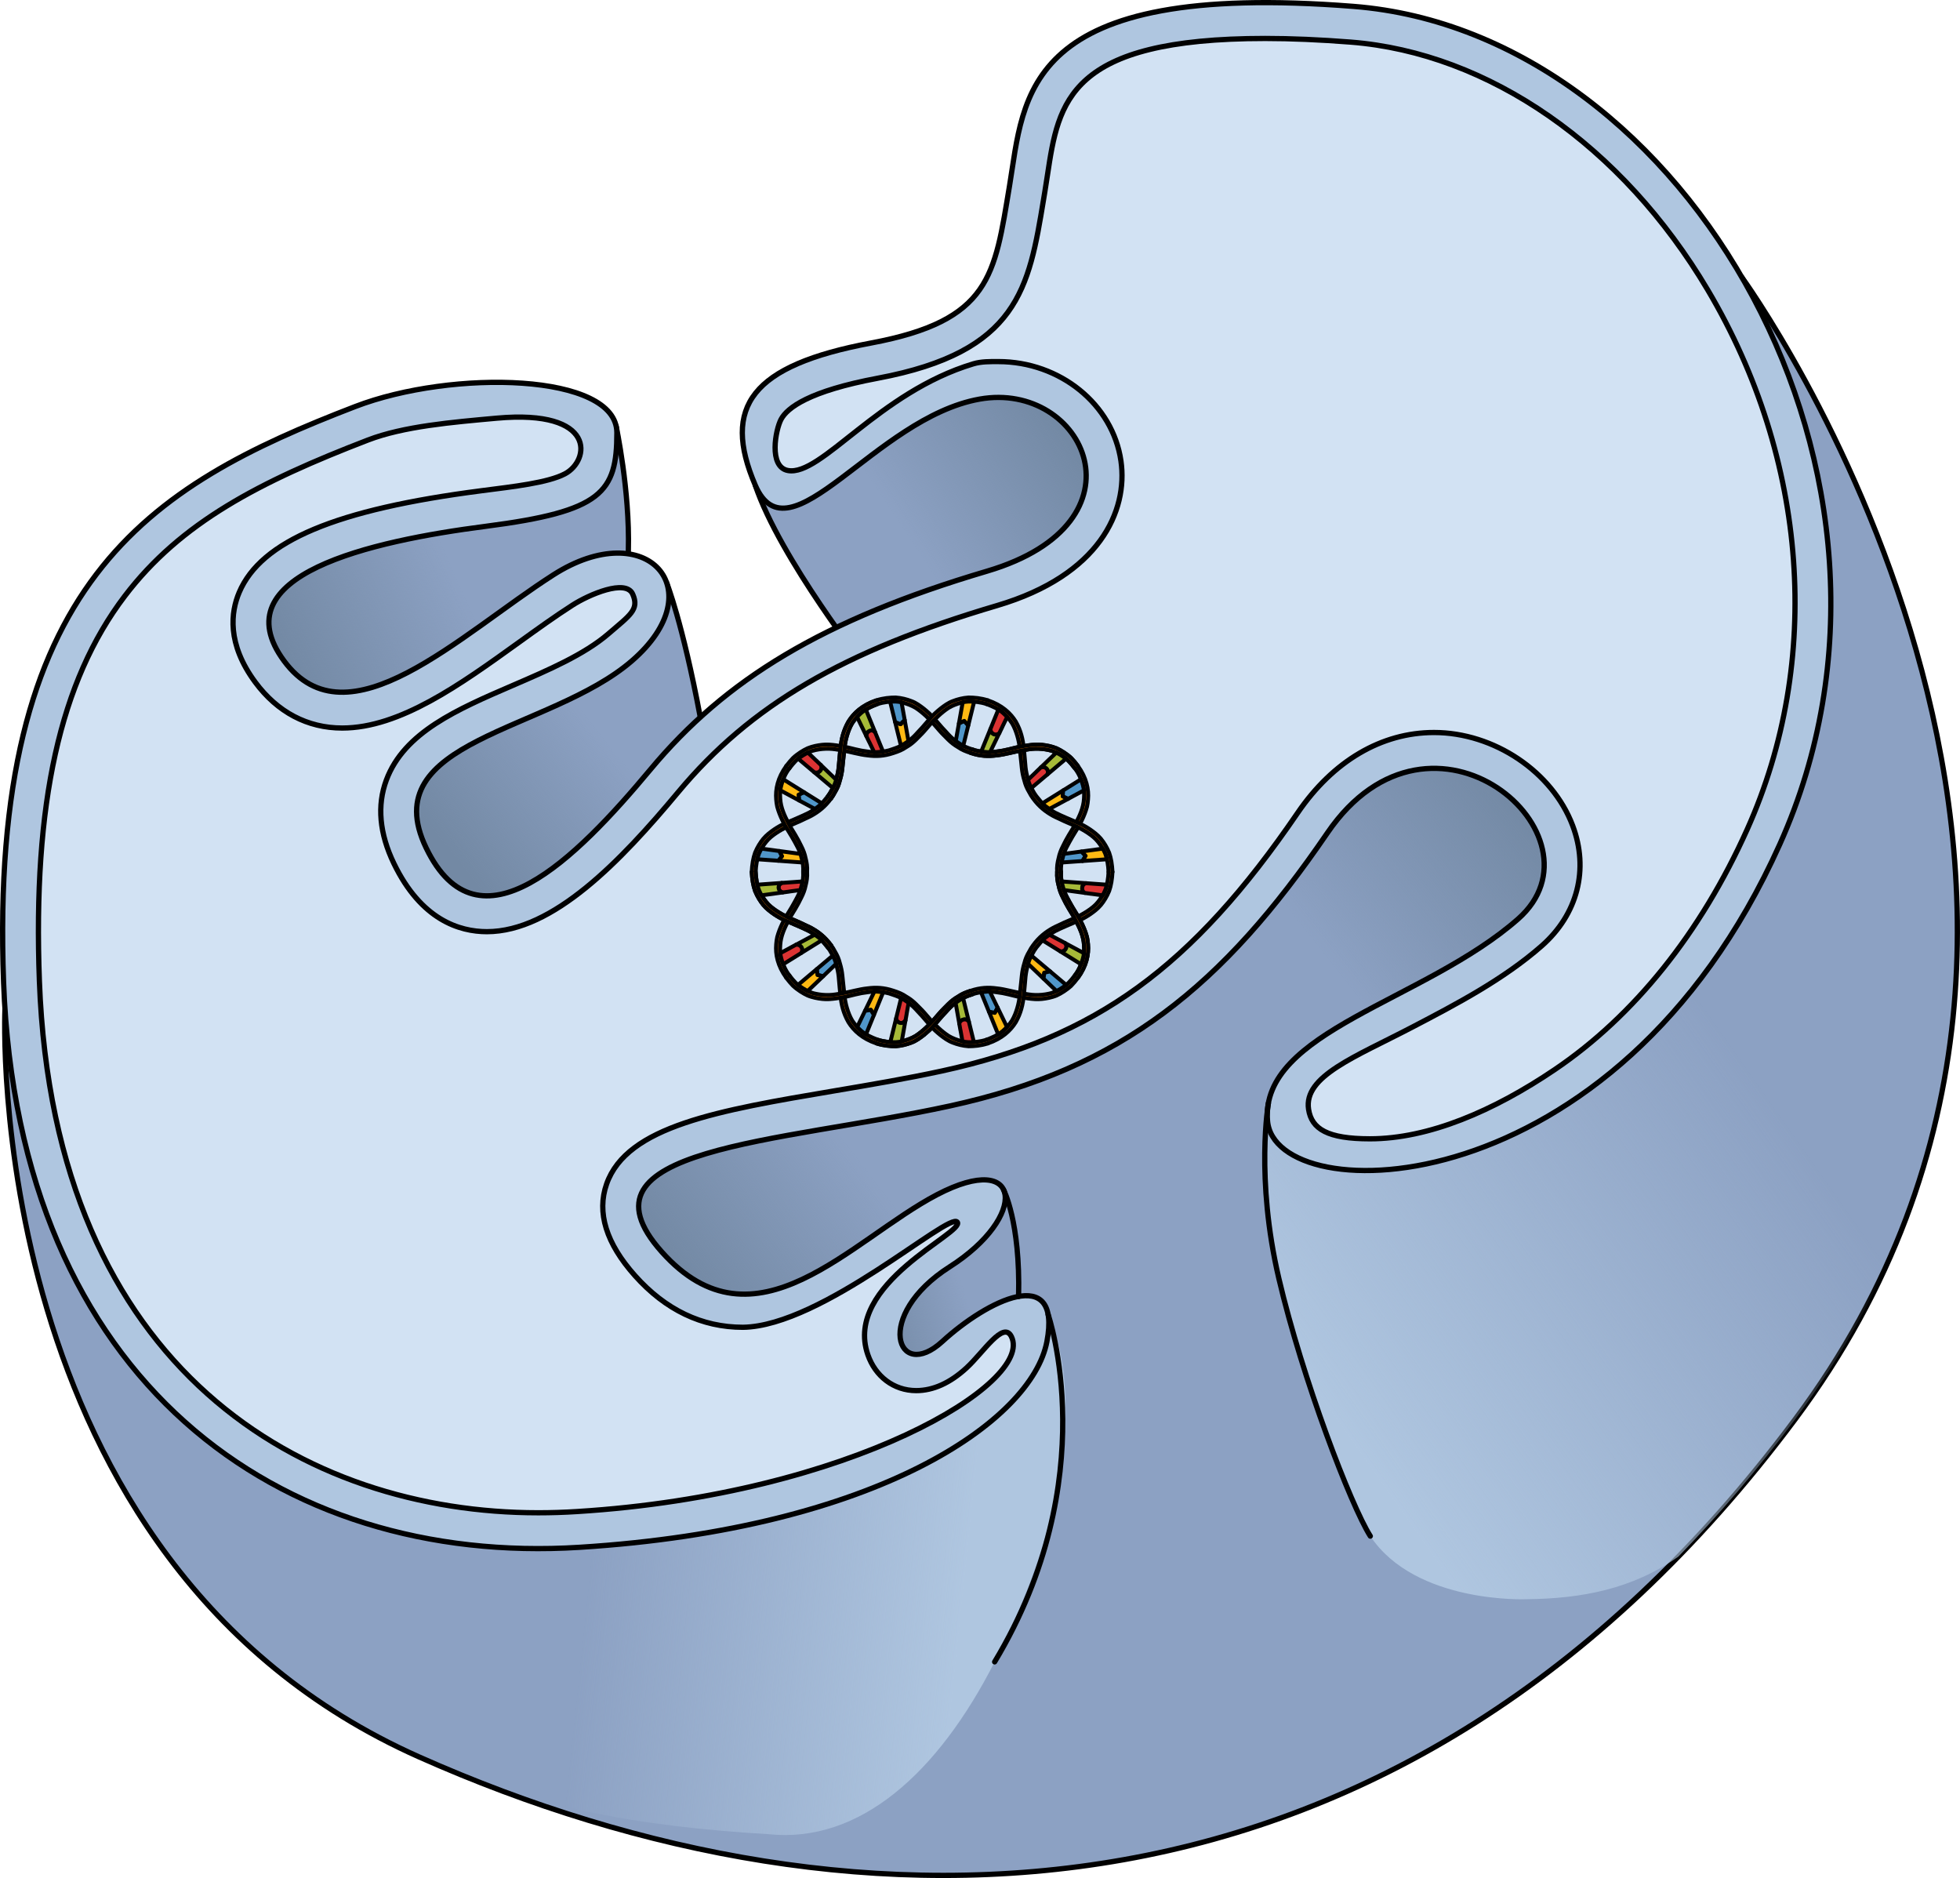 <?xml version="1.0" encoding="utf-8"?>
<!-- Generator: Adobe Illustrator 26.5.0, SVG Export Plug-In . SVG Version: 6.00 Build 0)  -->
<svg version="1.1" id="Camada_1" xmlns="http://www.w3.org/2000/svg" xmlns:xlink="http://www.w3.org/1999/xlink" x="0px" y="0px"
	 width="372.855px" height="357.199px" viewBox="0 0 372.855 357.199" enable-background="new 0 0 372.855 357.199"
	 xml:space="preserve">
<g>
	<g>
		<path fill="#8CA1C3" stroke="#000000" stroke-linecap="round" stroke-linejoin="round" stroke-miterlimit="10" d="M117.201,81.02
			c0,0,2.632,12.243,2.333,23.608s7.276,6.195,7.276,6.195s3.042,7.607,6.407,25.606s31.779-9.069,31.779-9.069
			s-16.632-21.127-21.326-35.089c0,0,26.261-25.477,44.356-22.337s24.093,5.387,25.132,23.854s-66.556,62.135-66.556,62.135
			s-41.125,24.227-42.77,24.974c-1.645,0.748-23.479,2.692-24.974,1.795c-1.495-0.897-14.656-12.562-14.656-12.562l-23.18-29.012
			l-3.14-21.385c0,0-5.832-19.74,26.47-27.816s32.302-8.076,32.302-8.076L117.201,81.02z"/>
		<path fill="#8CA1C3" stroke="#000000" stroke-linecap="round" stroke-linejoin="round" stroke-miterlimit="10" d="M0.946,191.832
			c0,0-4.885,105.103,78.755,142.325s186.794,36.293,261.773-64.18S331.318,52.687,331.318,52.687s-125.061,115.502-170.165,136.96
			S0.946,191.832,0.946,191.832z"/>
		
			<linearGradient id="SVGID_1_" gradientUnits="userSpaceOnUse" x1="-703.055" y1="-1281.332" x2="-742.8" y2="-1251.281" gradientTransform="matrix(0.855 -0.153 -0.153 0.742 695.7 996.544)">
			<stop  offset="0" style="stop-color:#7389A4"/>
			<stop  offset="1" style="stop-color:#7389A4;stop-opacity:0"/>
		</linearGradient>
		<polygon fill="url(#SVGID_1_)" points="279.623,127.21 227.003,163.845 259.386,210.357 312.006,173.721 		"/>
		
			<linearGradient id="SVGID_00000027572131103170899030000003065152012875221143_" gradientUnits="userSpaceOnUse" x1="4400.169" y1="6432.011" x2="4360.424" y2="6462.062" gradientTransform="matrix(-0.768 0.056 0.056 -0.727 3141.265 4662.587)">
			<stop  offset="0" style="stop-color:#7389A4"/>
			<stop  offset="1" style="stop-color:#7389A4;stop-opacity:0"/>
		</linearGradient>
		<polygon fill="url(#SVGID_00000027572131103170899030000003065152012875221143_)" points="136.897,265.806 181.077,235.046 
			146.06,184.751 101.88,215.511 		"/>
		
			<linearGradient id="SVGID_00000170253519900339862320000002329697769616612783_" gradientUnits="userSpaceOnUse" x1="5873.893" y1="8573.198" x2="5834.148" y2="8603.25" gradientTransform="matrix(-0.634 0.134 0.134 -0.535 2658.445 3958.235)">
			<stop  offset="0" style="stop-color:#7389A4"/>
			<stop  offset="1" style="stop-color:#7389A4;stop-opacity:0"/>
		</linearGradient>
		<polygon fill="url(#SVGID_00000170253519900339862320000002329697769616612783_)" points="91.419,179.829 131.247,152.1 
			108.755,119.795 68.927,147.524 		"/>
		
			<linearGradient id="SVGID_00000161610331348540654460000013497360262720861084_" gradientUnits="userSpaceOnUse" x1="6692.831" y1="7876.351" x2="6653.085" y2="7906.402" gradientTransform="matrix(-0.648 -0.03 0.265 -0.484 2302.227 4134.801)">
			<stop  offset="0" style="stop-color:#7389A4"/>
			<stop  offset="1" style="stop-color:#7389A4;stop-opacity:0"/>
		</linearGradient>
		<polygon fill="url(#SVGID_00000161610331348540654460000013497360262720861084_)" points="56.268,143.535 101.803,126.75 
			88.188,89.815 42.654,106.6 		"/>
		
			<linearGradient id="SVGID_00000142877930748789116800000004253483192339298991_" gradientUnits="userSpaceOnUse" x1="-2353.585" y1="-2605.81" x2="-2393.33" y2="-2575.758" gradientTransform="matrix(0.643 -0.08 -0.179 0.522 1250.021 1254.223)">
			<stop  offset="0" style="stop-color:#7389A4"/>
			<stop  offset="1" style="stop-color:#7389A4;stop-opacity:0"/>
		</linearGradient>
		<polygon fill="url(#SVGID_00000142877930748789116800000004253483192339298991_)" points="196.596,64.917 154.568,89.182 
			174.25,123.272 216.278,99.007 		"/>
		
			<linearGradient id="SVGID_00000086689771554034289110000006222815485917192615_" gradientUnits="userSpaceOnUse" x1="8650.272" y1="7804.288" x2="8610.526" y2="7834.34" gradientTransform="matrix(-0.361 -0.12 0.145 -0.338 2155.971 3927.374)">
			<stop  offset="0" style="stop-color:#7389A4"/>
			<stop  offset="1" style="stop-color:#7389A4;stop-opacity:0"/>
		</linearGradient>
		<polygon fill="url(#SVGID_00000086689771554034289110000006222815485917192615_)" points="171.464,265.511 193.459,251.482 
			189.01,228.297 164.377,240.172 		"/>
		
			<linearGradient id="SVGID_00000167373549681318722200000003120228660757097094_" gradientUnits="userSpaceOnUse" x1="232.732" y1="239.601" x2="316.488" y2="180.584">
			<stop  offset="0" style="stop-color:#AFC6E0"/>
			<stop  offset="1" style="stop-color:#AFC6E0;stop-opacity:0"/>
		</linearGradient>
		<path fill="url(#SVGID_00000167373549681318722200000003120228660757097094_)" d="M341.475,269.976
			c74.979-100.474-10.157-217.289-10.157-217.289s-8.022,7.408-20.722,18.81l2.868,60.677l-2.086,42.623
			c0,0-34.576,28.615-36.066,28.615c-1.491,0-11.877,13.811-11.877,13.811l-22.143-7.408c0,0-2.503,14.226,1.991,33.36
			s13.578,43.266,17.395,48.996c8.617,12.933,29.732,11.998,29.732,11.998c10.366-0.108,20.119-1.89,28.879-8.11
			C326.911,288.233,334.322,279.561,341.475,269.976z"/>
		
			<linearGradient id="SVGID_00000156547714388131322820000006055588362401277871_" gradientUnits="userSpaceOnUse" x1="183.526" y1="300.728" x2="112.722" y2="293.29">
			<stop  offset="0" style="stop-color:#AFC6E0"/>
			<stop  offset="1" style="stop-color:#AFC6E0;stop-opacity:0"/>
		</linearGradient>
		<path fill="url(#SVGID_00000156547714388131322820000006055588362401277871_)" d="M184.927,268.194L51.166,253.189L38.53,304.086
			c10.525,11.89,23.973,22.417,41.172,30.07c21.876,9.735,41.808,13.221,66.548,14.712c17.288,1.788,32.191-11.625,42.964-32.779
			c22.383-43.955,10.171-66.088,10.171-66.088L184.927,268.194z"/>
		<path fill="#AFC6E0" stroke="#000000" stroke-linecap="round" stroke-linejoin="round" stroke-miterlimit="10" d="M67.553,77.331
			C28.29,92.433-2.161,110.766,0.684,186.882s52.641,110.973,109.55,107.416s86.075-24.186,88.921-39.125
			c2.845-14.939-11.382-7.825-19.918,0c-8.536,7.825-13.224-4.896,1.423-14.227c14.931-9.512,13.977-22.268-2.385-13.731
			c-16.361,8.536-34.606,30.804-52.39,10.886s22.052-20.63,54.775-27.743s51.93-22.764,71.848-51.93s54.064,0.711,36.28,16.361
			c-17.784,15.65-49.084,21.341-47.662,38.414c1.423,17.073,66.157,17.073,97.457-52.641S320.799,6.195,257.488,1.215
			s-62.6,17.073-65.446,34.146c-2.845,17.073-3.557,25.609-26.321,29.877s-28.455,12.093-22.052,27.032s22.764-12.805,42.682-16.361
			s32.723,23.475,1.423,32.723s-49.796,20.63-64.023,37.702s-32.723,35.568-42.682,14.939s23.475-22.052,39.125-35.568
			s2.845-27.743-14.939-16.361s-39.125,32.723-51.218,16.361s16.361-22.764,38.414-25.609s24.898-6.402,24.898-17.784
			S86.048,70.218,67.553,77.331z"/>
		<path fill="#D2E2F3" stroke="#000000" stroke-linecap="round" stroke-linejoin="round" stroke-miterlimit="10" d="M102.392,287.73
			c-44.049,0-92.111-26.56-94.897-101.103c-1.262-33.759,3.903-57.042,16.257-73.274c10.637-13.978,25.582-21.713,46.247-29.66
			c6.768-2.603,15.964-3.384,24.506-4.157c19.126-1.731,17.719,8.084,12.969,10.583c-3.258,1.714-9.808,2.433-15.895,3.219
			c-27.687,3.572-41.894,9.528-46.065,19.312c-1.602,3.758-2.375,9.777,3.043,17.105c4.216,5.704,9.936,8.718,16.544,8.718
			c10.983,0,22.464-8.267,33.567-16.262c3.598-2.591,6.997-5.038,10.262-7.128c3.096-1.982,10.124-5.033,11.428-2.083
			c1.305,2.95-0.524,4.011-4.618,7.546c-4.569,3.945-11.464,6.918-18.132,9.793c-10.653,4.592-20.716,8.929-24.108,18.024
			c-1.802,4.832-1.32,10.171,1.432,15.873c5.174,10.717,12.475,12.968,17.691,12.968c0.001,0,0.002,0,0.003,0
			c12.578-0.002,25.439-13.4,36.361-26.507c13.811-16.574,31.402-26.867,60.718-35.53c19.453-5.747,24.913-17.974,23.535-27.499
			c-1.557-10.772-11.586-18.894-23.327-18.894c-1.574,0-3.217-0.035-4.76,0.427c-17.984,5.392-28.959,21.454-35.261,20.291
			c-3.723-0.687-2.354-7.772-1.306-9.736c1.182-2.215,5.333-5.371,18.39-7.819c26.754-5.017,28.757-17.136,31.531-33.912
			l0.255-1.543c0.175-1.05,0.338-2.12,0.501-3.2c2.113-13.933,3.938-25.967,41.428-25.967c4.933,0,10.404,0.234,16.261,0.694
			c26.253,2.065,51.648,19.695,67.932,47.162c19.079,32.181,21.876,70.536,7.48,102.598c-8.823,19.651-21.482,35.445-36.609,45.673
			c-11.634,7.867-23.974,13.161-35.162,13.161c-8.044,0-11.086-1.865-11.66-5.609c-0.967-6.307,8.826-9.939,19.792-15.665
			c8.105-4.231,17.29-9.027,24.562-15.426c6.823-6.004,9.021-14.558,5.88-22.882c-3.87-10.255-14.962-17.699-26.375-17.699
			c-9.992,0-19.195,5.42-25.916,15.26c-20.112,29.451-38.453,42.762-67.667,49.112c-6.654,1.446-13.67,2.633-20.456,3.78
			c-22.06,3.729-39.484,6.675-43.36,17.731c-1.901,5.421-0.082,11.285,5.405,17.431c5.813,6.512,12.724,9.814,20.537,9.814
			c0.001,0,0.001,0,0.003,0c15.075-0.21,39.274-22.053,40.768-20.005c1.494,2.048-21.709,11.667-17.015,25.225
			c1.422,4.107,4.92,6.824,9.204,6.823c3.221,0,6.432-1.446,9.544-4.299c3.262-2.99,7.018-9.06,8.554-5.989
			c4.387,8.773-30.41,30.028-82.587,33.288C107.33,287.652,104.835,287.73,102.392,287.73z"/>
		<path fill="none" stroke="#000000" stroke-linecap="round" stroke-linejoin="round" stroke-miterlimit="10" d="M241.291,209.815
			c0,0-2.503,14.226,1.991,33.36s13.708,43.181,17.395,48.996"/>
		<path fill="none" stroke="#000000" stroke-linecap="round" stroke-linejoin="round" stroke-miterlimit="10" d="M199.383,250.001
			c0,0,10.808,31.228-10.17,66.088"/>
		<path fill="none" stroke="#000000" stroke-linecap="round" stroke-linejoin="round" stroke-miterlimit="10" d="M190.903,226.284
			c0,0,3.217,6.027,2.865,20.302"/>
	</g>
	<g>
		<g>
			<g>
				<path fill="#E26D00" d="M201.846,165.831c-0.055,0.926,0.051,1.738,0.274,2.498c0.15,0.751,0.405,1.448,0.753,2.135
					c0.372,0.692,0.704,1.346,1.115,2.026c0.408,0.671,0.844,1.388,1.286,2.115c0.389,0.729,0.771,1.5,1.089,2.334
					c0.159,0.417,0.302,0.849,0.423,1.3c0.097,0.44,0.158,0.894,0.194,1.368c0.167,1.9-0.275,4.112-1.927,6.379
					c-0.418,0.561-0.844,1.061-1.273,1.504c-0.453,0.424-0.932,0.77-1.394,1.079c-0.465,0.306-0.927,0.561-1.384,0.773
					c-0.469,0.198-0.957,0.33-1.421,0.439c-0.944,0.203-1.818,0.305-2.715,0.252c-0.9-0.056-1.759-0.191-2.581-0.346
					c-0.805-0.137-1.612-0.354-2.394-0.545c-0.78-0.189-1.522-0.329-2.265-0.414c-0.765-0.126-1.517-0.173-2.278-0.084
					c-0.763,0.088-1.593,0.169-2.451,0.51l-0.232-0.713c1.826-0.617,3.374-0.671,4.977-0.449c1.556,0.154,3.193,0.676,4.816,0.943
					c0.813,0.145,1.671,0.3,2.501,0.319c0.823,0.012,1.668-0.052,2.534-0.244c0.889-0.168,1.692-0.574,2.547-1.118
					c0.415-0.283,0.865-0.584,1.255-0.983c0.388-0.401,0.774-0.854,1.152-1.362c0.793-0.992,1.196-2.056,1.493-3.012
					c0.312-0.949,0.336-1.9,0.268-2.776c-0.093-1.735-0.841-3.307-1.61-4.759c-0.365-0.724-0.84-1.449-1.263-2.159
					c-0.435-0.712-0.784-1.404-1.136-2.127c-0.371-0.728-0.66-1.468-0.814-2.258c-0.211-0.799-0.356-1.655-0.289-2.623"/>
			</g>
			<g>
				<path fill="none" stroke="#000000" stroke-width="0.75" stroke-linecap="round" stroke-miterlimit="10" d="M201.846,165.831
					c-0.055,0.926,0.051,1.738,0.274,2.498c0.15,0.751,0.405,1.448,0.753,2.135c0.372,0.692,0.704,1.346,1.115,2.026
					c0.408,0.671,0.844,1.388,1.286,2.115c0.389,0.729,0.771,1.5,1.089,2.334c0.159,0.417,0.302,0.849,0.423,1.3
					c0.097,0.44,0.158,0.894,0.194,1.368c0.167,1.9-0.275,4.112-1.927,6.379c-0.418,0.561-0.844,1.061-1.273,1.504
					c-0.453,0.424-0.932,0.77-1.394,1.079c-0.465,0.306-0.927,0.561-1.384,0.773c-0.469,0.198-0.957,0.33-1.421,0.439
					c-0.944,0.203-1.818,0.305-2.715,0.252c-0.9-0.056-1.759-0.191-2.581-0.346c-0.805-0.137-1.612-0.354-2.394-0.545
					c-0.78-0.189-1.522-0.329-2.265-0.414c-0.765-0.126-1.517-0.173-2.278-0.084c-0.763,0.088-1.593,0.169-2.451,0.51"/>
				<path fill="none" stroke="#000000" stroke-width="0.75" stroke-linecap="round" stroke-miterlimit="10" d="M184.664,188.439
					c1.826-0.617,3.374-0.671,4.977-0.449c1.556,0.154,3.193,0.676,4.816,0.943c0.813,0.145,1.671,0.3,2.501,0.319
					c0.823,0.012,1.668-0.052,2.534-0.244c0.889-0.168,1.692-0.574,2.547-1.118c0.415-0.283,0.865-0.584,1.255-0.983
					c0.388-0.401,0.774-0.854,1.152-1.362c0.793-0.992,1.196-2.056,1.493-3.012c0.312-0.949,0.336-1.9,0.268-2.776
					c-0.093-1.735-0.841-3.307-1.61-4.759c-0.365-0.724-0.84-1.449-1.263-2.159c-0.435-0.712-0.784-1.404-1.136-2.127
					c-0.371-0.728-0.66-1.468-0.814-2.258c-0.211-0.799-0.356-1.655-0.289-2.623"/>
			</g>
			<g>
				<path fill="#E26D00" d="M210.881,165.831c-0.055,1.264-0.258,2.365-0.567,3.312c-0.382,0.942-0.883,1.731-1.432,2.403
					c-0.525,0.677-1.232,1.213-1.926,1.683c-0.703,0.468-1.421,0.865-2.159,1.227c-0.779,0.337-1.564,0.677-2.309,1
					c-0.372,0.166-0.736,0.335-1.086,0.513c-0.375,0.168-0.749,0.341-1.102,0.531c-1.397,0.774-2.627,1.729-3.765,3.287
					c-0.292,0.387-0.53,0.777-0.727,1.171c-0.22,0.375-0.423,0.736-0.576,1.118c-0.157,0.379-0.279,0.766-0.376,1.163
					c-0.11,0.384-0.218,0.753-0.292,1.146c-0.163,0.769-0.215,1.618-0.307,2.42c-0.085,0.798-0.174,1.639-0.262,2.473
					c-0.086,0.856-0.242,1.66-0.48,2.454c-0.236,0.796-0.543,1.606-0.993,2.37c-0.472,0.722-1.077,1.422-1.856,2.076
					c-0.778,0.653-1.793,1.119-2.98,1.566l0.232,0.713c2.668-0.892,4.315-2.428,5.311-4.034c0.964-1.684,1.361-3.368,1.527-5.091
					c0.089-0.845,0.176-1.623,0.236-2.424c0.053-0.809,0.129-1.581,0.279-2.313c0.174-0.709,0.313-1.487,0.626-2.191
					c0.145-0.363,0.354-0.692,0.546-1.063c0.191-0.373,0.42-0.743,0.698-1.114c0.592-0.716,1.074-1.362,1.69-1.851
					c0.631-0.482,1.212-0.914,1.879-1.275c1.375-0.702,2.802-1.254,4.363-1.945c0.807-0.341,1.538-0.75,2.27-1.241
					c0.72-0.494,1.475-1.067,2.088-1.794c0.593-0.729,1.128-1.597,1.56-2.635c0.373-1.041,0.573-2.261,0.641-3.656H210.881z"/>
			</g>
			<g>
				<path fill="none" stroke="#000000" stroke-width="0.75" stroke-linecap="round" stroke-miterlimit="10" d="M187.917,198.458
					c2.668-0.892,4.315-2.428,5.311-4.034c0.964-1.684,1.361-3.368,1.527-5.091c0.089-0.845,0.176-1.623,0.236-2.424
					c0.053-0.809,0.129-1.581,0.279-2.313c0.174-0.709,0.313-1.487,0.626-2.191c0.145-0.363,0.354-0.692,0.546-1.063
					c0.191-0.373,0.42-0.743,0.698-1.114c0.592-0.716,1.074-1.362,1.69-1.851c0.631-0.482,1.212-0.914,1.879-1.275
					c1.375-0.702,2.802-1.254,4.363-1.945c0.807-0.341,1.538-0.75,2.27-1.241c0.72-0.494,1.475-1.067,2.088-1.794
					c0.593-0.729,1.128-1.597,1.56-2.635c0.373-1.041,0.573-2.261,0.641-3.656"/>
				<path fill="none" stroke="#000000" stroke-width="0.75" stroke-linecap="round" stroke-miterlimit="10" d="M210.881,165.831
					c-0.055,1.264-0.258,2.365-0.567,3.312c-0.382,0.942-0.883,1.731-1.432,2.403c-0.525,0.677-1.232,1.213-1.926,1.683
					c-0.703,0.468-1.421,0.865-2.159,1.227c-0.779,0.337-1.564,0.677-2.309,1c-0.372,0.166-0.736,0.335-1.086,0.513
					c-0.375,0.168-0.749,0.341-1.102,0.531c-1.397,0.774-2.627,1.729-3.765,3.287c-0.292,0.387-0.53,0.777-0.727,1.171
					c-0.22,0.375-0.423,0.736-0.576,1.118c-0.157,0.379-0.279,0.766-0.376,1.163c-0.11,0.384-0.218,0.753-0.292,1.146
					c-0.163,0.769-0.215,1.618-0.307,2.42c-0.085,0.798-0.174,1.639-0.262,2.473c-0.086,0.856-0.242,1.66-0.48,2.454
					c-0.236,0.796-0.543,1.606-0.993,2.37c-0.472,0.722-1.077,1.422-1.856,2.076c-0.778,0.653-1.793,1.119-2.98,1.566"/>
			</g>
			<path fill="#E26D00" d="M201.096,165.831c-0.067,0.969,0.078,1.824,0.289,2.623c0.153,0.79,0.443,1.531,0.814,2.258
				c0.352,0.723,0.701,1.414,1.136,2.127c0.423,0.71,0.897,1.434,1.263,2.159c0.769,1.452,1.517,3.024,1.61,4.759
				c0.067,0.875,0.044,1.826-0.268,2.776c-0.297,0.955-0.701,2.02-1.493,3.012l0.606,0.441c1.653-2.267,2.095-4.479,1.927-6.379
				c-0.036-0.475-0.098-0.928-0.194-1.368c-0.12-0.451-0.264-0.883-0.423-1.3c-0.318-0.834-0.7-1.604-1.089-2.334
				c-0.442-0.727-0.878-1.444-1.286-2.115c-0.411-0.68-0.743-1.334-1.115-2.026c-0.348-0.687-0.602-1.384-0.753-2.135
				c-0.223-0.76-0.329-1.572-0.274-2.498H201.096z"/>
			<path fill="none" stroke="#000000" stroke-width="0.75" stroke-linecap="round" stroke-miterlimit="10" d="M205.052,185.986
				c1.653-2.267,2.095-4.479,1.927-6.379c-0.036-0.475-0.098-0.928-0.194-1.368c-0.12-0.451-0.264-0.883-0.423-1.3
				c-0.318-0.834-0.7-1.604-1.089-2.334c-0.442-0.727-0.878-1.444-1.286-2.115c-0.411-0.68-0.743-1.334-1.115-2.026
				c-0.348-0.687-0.602-1.384-0.753-2.135c-0.223-0.76-0.329-1.572-0.274-2.498"/>
			<path fill="none" stroke="#000000" stroke-width="0.75" stroke-linecap="round" stroke-miterlimit="10" d="M201.096,165.831
				c-0.067,0.969,0.078,1.824,0.289,2.623c0.153,0.79,0.443,1.531,0.814,2.258c0.352,0.723,0.701,1.414,1.136,2.127
				c0.423,0.71,0.897,1.434,1.263,2.159c0.769,1.452,1.517,3.024,1.61,4.759c0.067,0.875,0.044,1.826-0.268,2.776
				c-0.297,0.955-0.701,2.02-1.493,3.012"/>
			<g>
				
					<path fill="#DB3333" stroke="#000000" stroke-width="0.75" stroke-linecap="round" stroke-linejoin="round" stroke-miterlimit="10" d="
					M201.701,180.948c-3.024-1.879-0.765-0.475-3.383-2.102c0.404-0.419,0.868-0.753,1.323-1.065
					c1.577,0.846,0.579,0.311,1.892,1.015l0.003-0.007l1.108,0.594c0,0,0.004,0.004,0.011,0.012
					c0.078,0.081,0.432,0.542,0.083,1.108c-0.241,0.397-0.595,0.469-0.816,0.466c-0.016,0.002-0.034,0.003-0.05,0
					c-0.023-0.002-0.048-0.004-0.067-0.005c-0.058-0.011-0.094-0.019-0.094-0.019l-0.009-0.005L201.701,180.948z"/>
				
					<path fill="#A6BA38" stroke="#000000" stroke-width="0.75" stroke-linecap="round" stroke-linejoin="round" stroke-miterlimit="10" d="
					M205.64,183.396c-2.665-1.656-0.909-0.565-3.939-2.447c0,0,0.043,0.007,0.106,0.017c0.01,0.003,0.021,0.004,0.034,0.003
					c0.008,0.001,0.02,0.001,0.034,0.003l0.008,0.001c0.012,0,0.027-0.001,0.042-0.001c0.069,0.003,0.15-0.006,0.233-0.028
					l0.078-0.023c0.168-0.06,0.348-0.183,0.489-0.415c0.386-0.622-0.091-1.121-0.091-1.121l0.022,0.012
					c2.886,1.548,1.54,0.826,3.547,1.903C206.125,181.977,205.92,182.664,205.64,183.396z"/>
			</g>
			<g>
				<g>
					<path fill="#FEB913" d="M198.513,186.136c-2.401-2.301-1.267-1.214-2.937-2.814c0.148-0.538,0.353-1.057,0.638-1.562
						c2.404,2.029,0.827,0.698,3.552,2.998l-1.101,0.264l-0.016,0.003L198.513,186.136z"/>
					
						<path fill="none" stroke="#000000" stroke-width="0.75" stroke-linecap="round" stroke-linejoin="round" stroke-miterlimit="10" d="
						M198.513,186.136c-2.401-2.301-1.267-1.214-2.937-2.814c0.148-0.538,0.353-1.057,0.638-1.562
						c2.404,2.029,0.827,0.698,3.552,2.998l-1.101,0.264l-0.016,0.003L198.513,186.136z"/>
				</g>
				
					<path fill="#5096C9" stroke="#000000" stroke-width="0.75" stroke-linecap="round" stroke-linejoin="round" stroke-miterlimit="10" d="
					M202.814,187.329c-0.616,0.486-1.231,0.869-1.84,1.165c-1.561-1.496-0.072-0.069-2.46-2.357l0.152-1.115l0.003-0.018
					l1.098-0.246C202.495,187.06,200.444,185.329,202.814,187.329z"/>
			</g>
			<g>
				
					<path fill="#A6BA38" stroke="#000000" stroke-width="0.75" stroke-linecap="round" stroke-linejoin="round" stroke-miterlimit="10" d="
					M206.389,169.833l-0.032-0.004c-3.238-0.442-1.729-0.236-3.981-0.543c-0.165-0.518-0.288-1.053-0.419-1.637
					c3.132,0.228,1.067,0.078,4.628,0.337c0,0-0.005,0-0.013,0.004c0,0-0.058,0.012-0.14,0.05c-0.018,0.01-0.036,0.019-0.057,0.03
					l-0.01,0.004l-0.049,0.031c-0.189,0.114-0.396,0.332-0.429,0.729C205.78,169.532,206.389,169.833,206.389,169.833z"/>
				
					<path fill="#DB3333" stroke="#000000" stroke-width="0.75" stroke-linecap="round" stroke-linejoin="round" stroke-miterlimit="10" d="
					M207.622,170.009l-1.246-0.17c0,0-0.007-0.004-0.019-0.011c-0.102-0.06-0.577-0.363-0.481-0.989
					c0.037-0.44,0.29-0.663,0.489-0.766l0.01-0.004c0.021-0.011,0.039-0.021,0.057-0.03c0.082-0.038,0.14-0.05,0.14-0.05
					l0.012,0.001l0-0.008c3.551,0.258,0.898,0.065,3.969,0.289c-0.152,0.759-0.452,1.427-0.806,2.021
					c-1.769-0.241-0.649-0.089-2.125-0.29L207.622,170.009z"/>
			</g>
			<g>
				
					<path fill="#5096C9" stroke="#000000" stroke-width="0.75" stroke-linecap="round" stroke-linejoin="round" stroke-miterlimit="10" d="
					M188.131,192.426c-1.346-3.307-0.335-0.822-1.504-3.696c0.59-0.059,1.119-0.158,1.676-0.13c0.942,1.949,0.045,0.092,1.484,3.07
					l-0.561,0.975l-0.008,0.015C188.856,192.6,188.498,192.532,188.131,192.426z"/>
				<g>
					<path fill="#FEB913" d="M189.883,196.728c-1.185-2.911-0.408-1.003-1.751-4.302c0.37,0.102,0.73,0.165,1.095,0.219l0.016,0.003
						l0.545-0.979c1.446,2.991,0.764,1.58,1.769,3.66C191.086,195.815,190.559,196.347,189.883,196.728z"/>
					
						<path fill="none" stroke="#000000" stroke-width="0.75" stroke-linecap="round" stroke-linejoin="round" stroke-miterlimit="10" d="
						M189.883,196.728c-1.185-2.911-0.408-1.003-1.751-4.302c0.37,0.102,0.73,0.165,1.095,0.219l0.016,0.003l0.545-0.979
						c1.446,2.991,0.764,1.58,1.769,3.66C191.086,195.815,190.559,196.347,189.883,196.728z"/>
				</g>
			</g>
		</g>
		<g>
			<g>
				<path fill="#E26D00" d="M184.895,189.152c-0.877,0.288-1.632,0.579-2.282,1.031c-0.659,0.416-1.253,0.829-1.798,1.376
					c-0.274,0.264-0.538,0.555-0.8,0.846c-0.264,0.268-0.525,0.551-0.786,0.845c-0.513,0.591-1.062,1.222-1.618,1.863
					c-0.573,0.646-1.187,1.197-1.88,1.762c-0.691,0.528-1.469,1.115-2.344,1.431c-0.877,0.344-1.87,0.606-2.989,0.69
					c-1.099-0.005-2.349-0.107-3.681-0.537c-2.669-0.892-4.316-2.428-5.311-4.035c-0.964-1.684-1.361-3.368-1.527-5.091
					c-0.089-0.845-0.177-1.623-0.236-2.424c-0.053-0.809-0.129-1.581-0.279-2.313c-0.174-0.709-0.313-1.487-0.626-2.191
					c-0.145-0.363-0.354-0.692-0.546-1.063c-0.19-0.373-0.42-0.743-0.698-1.113l0.606-0.441c0.292,0.387,0.53,0.776,0.727,1.171
					c0.22,0.375,0.422,0.736,0.576,1.118c0.157,0.379,0.279,0.767,0.376,1.163c0.11,0.384,0.217,0.753,0.292,1.146
					c0.163,0.769,0.215,1.618,0.307,2.42c0.085,0.798,0.174,1.639,0.262,2.472c0.086,0.856,0.242,1.66,0.48,2.454
					c0.236,0.796,0.543,1.606,0.993,2.37c0.472,0.722,1.077,1.422,1.856,2.076c0.778,0.653,1.793,1.12,2.98,1.567
					c1.205,0.394,2.335,0.482,3.332,0.486c1.006-0.032,1.918-0.309,2.725-0.621c0.405-0.165,0.786-0.345,1.149-0.557
					c0.365-0.236,0.711-0.488,1.042-0.752c0.661-0.529,1.261-1.104,1.833-1.688c0.575-0.587,1.12-1.281,1.666-1.882
					c0.544-0.638,1.101-1.138,1.676-1.74c0.579-0.573,1.198-1.057,1.901-1.454c0.684-0.486,1.472-0.802,2.392-1.098"/>
			</g>
			<g>
				<path fill="none" stroke="#000000" stroke-width="0.75" stroke-linecap="round" stroke-miterlimit="10" d="M184.895,189.152
					c-0.877,0.288-1.632,0.579-2.282,1.031c-0.659,0.416-1.253,0.829-1.798,1.376c-0.274,0.264-0.538,0.555-0.8,0.846
					c-0.264,0.268-0.525,0.551-0.786,0.845c-0.513,0.591-1.062,1.222-1.618,1.863c-0.573,0.646-1.187,1.197-1.88,1.762
					c-0.691,0.528-1.469,1.115-2.344,1.431c-0.877,0.344-1.87,0.606-2.989,0.69c-1.099-0.005-2.349-0.107-3.681-0.537
					c-2.669-0.892-4.316-2.428-5.311-4.035c-0.964-1.684-1.361-3.368-1.527-5.091c-0.089-0.845-0.177-1.623-0.236-2.424
					c-0.053-0.809-0.129-1.581-0.279-2.313c-0.174-0.709-0.313-1.487-0.626-2.191c-0.145-0.363-0.354-0.692-0.546-1.063
					c-0.19-0.373-0.42-0.743-0.698-1.113"/>
				<path fill="none" stroke="#000000" stroke-width="0.75" stroke-linecap="round" stroke-miterlimit="10" d="M158.1,179.787
					c0.292,0.387,0.53,0.776,0.727,1.171c0.22,0.375,0.422,0.736,0.576,1.118c0.157,0.379,0.279,0.767,0.376,1.163
					c0.11,0.384,0.217,0.753,0.292,1.146c0.163,0.769,0.215,1.618,0.307,2.42c0.085,0.798,0.174,1.639,0.262,2.472
					c0.086,0.856,0.242,1.66,0.48,2.454c0.236,0.796,0.543,1.606,0.993,2.37c0.472,0.722,1.077,1.422,1.856,2.076
					c0.778,0.653,1.793,1.12,2.98,1.567c1.205,0.394,2.335,0.482,3.332,0.486c1.006-0.032,1.918-0.309,2.725-0.621
					c0.405-0.165,0.786-0.345,1.149-0.557c0.365-0.236,0.711-0.488,1.042-0.752c0.661-0.529,1.261-1.104,1.833-1.688
					c0.575-0.587,1.12-1.281,1.666-1.882c0.544-0.638,1.101-1.138,1.676-1.74c0.579-0.573,1.198-1.057,1.901-1.454
					c0.684-0.486,1.472-0.802,2.392-1.098"/>
			</g>
			<g>
				<path fill="#E26D00" d="M187.685,197.745c-1.205,0.394-2.335,0.482-3.331,0.486c-1.005-0.031-1.918-0.309-2.725-0.62
					c-0.405-0.165-0.786-0.345-1.149-0.557c-0.365-0.236-0.711-0.488-1.042-0.752c-0.661-0.528-1.261-1.104-1.833-1.688
					c-0.576-0.587-1.12-1.281-1.666-1.882c-0.543-0.638-1.101-1.139-1.676-1.74c-0.579-0.573-1.198-1.057-1.902-1.454
					c-0.684-0.486-1.472-0.802-2.392-1.098c-1.827-0.617-3.374-0.671-4.977-0.45c-1.556,0.154-3.194,0.676-4.816,0.943
					c-0.813,0.145-1.671,0.3-2.501,0.319c-0.823,0.012-1.668-0.052-2.534-0.244c-0.889-0.168-1.692-0.574-2.547-1.118
					c-0.415-0.282-0.864-0.584-1.255-0.983c-0.388-0.401-0.774-0.854-1.152-1.362l-0.606,0.441c0.417,0.561,0.844,1.061,1.273,1.504
					c0.452,0.424,0.932,0.77,1.394,1.079c0.465,0.306,0.927,0.561,1.383,0.772c0.469,0.198,0.956,0.33,1.421,0.439
					c0.944,0.203,1.818,0.305,2.715,0.252c0.9-0.056,1.759-0.191,2.581-0.346c0.806-0.137,1.612-0.353,2.394-0.545
					c0.78-0.189,1.523-0.329,2.265-0.413c0.765-0.126,1.517-0.173,2.278-0.084c0.763,0.088,1.593,0.169,2.452,0.51
					c0.877,0.288,1.632,0.579,2.282,1.031c0.659,0.416,1.253,0.829,1.799,1.376c0.274,0.265,0.538,0.555,0.8,0.846
					c0.264,0.268,0.525,0.551,0.786,0.845c0.513,0.591,1.062,1.223,1.618,1.863c0.573,0.646,1.187,1.197,1.88,1.762
					c0.691,0.528,1.469,1.115,2.344,1.43c0.877,0.344,1.87,0.606,2.988,0.69c1.098-0.005,2.348-0.107,3.68-0.537L187.685,197.745z"
					/>
			</g>
			<g>
				<path fill="none" stroke="#000000" stroke-width="0.75" stroke-linecap="round" stroke-miterlimit="10" d="M149.582,185.986
					c0.417,0.561,0.844,1.061,1.273,1.504c0.452,0.424,0.932,0.77,1.394,1.079c0.465,0.306,0.927,0.561,1.383,0.772
					c0.469,0.198,0.956,0.33,1.421,0.439c0.944,0.203,1.818,0.305,2.715,0.252c0.9-0.056,1.759-0.191,2.581-0.346
					c0.806-0.137,1.612-0.353,2.394-0.545c0.78-0.189,1.523-0.329,2.265-0.413c0.765-0.126,1.517-0.173,2.278-0.084
					c0.763,0.088,1.593,0.169,2.452,0.51c0.877,0.288,1.632,0.579,2.282,1.031c0.659,0.416,1.253,0.829,1.799,1.376
					c0.274,0.265,0.538,0.555,0.8,0.846c0.264,0.268,0.525,0.551,0.786,0.845c0.513,0.591,1.062,1.223,1.618,1.863
					c0.573,0.646,1.187,1.197,1.88,1.762c0.691,0.528,1.469,1.115,2.344,1.43c0.877,0.344,1.87,0.606,2.988,0.69
					c1.098-0.005,2.348-0.107,3.68-0.537"/>
				<path fill="none" stroke="#000000" stroke-width="0.75" stroke-linecap="round" stroke-miterlimit="10" d="M187.685,197.745
					c-1.205,0.394-2.335,0.482-3.331,0.486c-1.005-0.031-1.918-0.309-2.725-0.62c-0.405-0.165-0.786-0.345-1.149-0.557
					c-0.365-0.236-0.711-0.488-1.042-0.752c-0.661-0.528-1.261-1.104-1.833-1.688c-0.576-0.587-1.12-1.281-1.666-1.882
					c-0.543-0.638-1.101-1.139-1.676-1.74c-0.579-0.573-1.198-1.057-1.902-1.454c-0.684-0.486-1.472-0.802-2.392-1.098
					c-1.827-0.617-3.374-0.671-4.977-0.45c-1.556,0.154-3.194,0.676-4.816,0.943c-0.813,0.145-1.671,0.3-2.501,0.319
					c-0.823,0.012-1.668-0.052-2.534-0.244c-0.889-0.168-1.692-0.574-2.547-1.118c-0.415-0.282-0.864-0.584-1.255-0.983
					c-0.388-0.401-0.774-0.854-1.152-1.362"/>
			</g>
			<path fill="#E26D00" d="M184.664,188.439c-0.919,0.296-1.708,0.612-2.392,1.098c-0.703,0.397-1.322,0.88-1.901,1.454
				c-0.575,0.602-1.133,1.102-1.676,1.74c-0.546,0.601-1.09,1.295-1.666,1.882c-0.572,0.584-1.172,1.16-1.833,1.688
				c-0.331,0.264-0.676,0.517-1.042,0.752c-0.363,0.212-0.744,0.392-1.149,0.557c-0.807,0.311-1.719,0.589-2.725,0.621
				c-0.996-0.004-2.127-0.092-3.332-0.486l-0.232,0.713c1.332,0.43,2.582,0.532,3.681,0.537c1.119-0.084,2.112-0.346,2.989-0.69
				c0.875-0.315,1.654-0.903,2.344-1.431c0.693-0.565,1.307-1.115,1.88-1.762c0.556-0.64,1.104-1.271,1.618-1.863
				c0.261-0.294,0.521-0.577,0.786-0.845c0.262-0.291,0.526-0.582,0.8-0.846c0.546-0.547,1.14-0.96,1.798-1.376
				c0.651-0.452,1.405-0.743,2.282-1.031L184.664,188.439z"/>
			<path fill="none" stroke="#000000" stroke-width="0.75" stroke-linecap="round" stroke-miterlimit="10" d="M166.717,198.458
				c1.332,0.43,2.582,0.532,3.681,0.537c1.119-0.084,2.112-0.346,2.989-0.69c0.875-0.315,1.654-0.903,2.344-1.431
				c0.693-0.565,1.307-1.115,1.88-1.762c0.556-0.64,1.104-1.271,1.618-1.863c0.261-0.294,0.521-0.577,0.786-0.845
				c0.262-0.291,0.526-0.582,0.8-0.846c0.546-0.547,1.14-0.96,1.798-1.376c0.651-0.452,1.405-0.743,2.282-1.031"/>
			<path fill="none" stroke="#000000" stroke-width="0.75" stroke-linecap="round" stroke-miterlimit="10" d="M184.664,188.439
				c-0.919,0.296-1.708,0.612-2.392,1.098c-0.703,0.397-1.322,0.88-1.901,1.454c-0.575,0.602-1.133,1.102-1.676,1.74
				c-0.546,0.601-1.09,1.295-1.666,1.882c-0.572,0.584-1.172,1.16-1.833,1.688c-0.331,0.264-0.676,0.517-1.042,0.752
				c-0.363,0.212-0.744,0.392-1.149,0.557c-0.807,0.311-1.719,0.589-2.725,0.621c-0.996-0.004-2.127-0.092-3.332-0.486"/>
			<g>
				
					<path fill="#DB3333" stroke="#000000" stroke-width="0.75" stroke-linecap="round" stroke-linejoin="round" stroke-miterlimit="10" d="
					M170.473,193.694c0.847-3.458,0.214-0.874,0.947-3.868c0.517,0.282,0.979,0.609,1.425,0.907
					c-0.314,1.762-0.115,0.647-0.377,2.114l0.007,0.001l-0.22,1.238c0,0-0.003,0.005-0.008,0.014c-0.05,0.082-0.385,0.6-1.034,0.462
					c-0.45-0.115-0.627-0.435-0.692-0.648c-0.007-0.015-0.014-0.032-0.015-0.048c-0.005-0.022-0.011-0.047-0.016-0.066
					c-0.007-0.059-0.011-0.096-0.011-0.096l0.002-0.01L170.473,193.694z"/>
				
					<path fill="#A6BA38" stroke="#000000" stroke-width="0.75" stroke-linecap="round" stroke-linejoin="round" stroke-miterlimit="10" d="
					M169.37,198.199c0.746-3.048,0.255-1.039,1.103-4.505c0,0,0.007,0.043,0.016,0.107c0,0.01,0.003,0.021,0.008,0.033
					c0.002,0.008,0.005,0.019,0.008,0.033l0.001,0.008c0.004,0.011,0.009,0.025,0.014,0.04c0.019,0.067,0.051,0.142,0.098,0.216
					l0.046,0.069c0.109,0.144,0.28,0.281,0.543,0.349c0.352,0.094,0.622-0.057,0.792-0.185c0.172-0.137,0.252-0.288,0.252-0.288
					l-0.005,0.025c-0.574,3.224-0.307,1.72-0.706,3.962C170.865,198.237,170.147,198.266,169.37,198.199z"/>
			</g>
			<g>
				<g>
					<path fill="#FEB913" d="M164.558,192.261c1.448-2.993,0.764-1.58,1.771-3.662c0.557-0.028,1.086,0.071,1.676,0.13
						c-1.186,2.913-0.408,1.003-1.753,4.304c-0.216-0.293-0.41-0.622-0.597-0.952l-0.007-0.015L164.558,192.261z"/>
					
						<path fill="none" stroke="#000000" stroke-width="0.75" stroke-linecap="round" stroke-linejoin="round" stroke-miterlimit="10" d="
						M164.558,192.261c1.448-2.993,0.764-1.58,1.771-3.662c0.557-0.028,1.086,0.071,1.676,0.13
						c-1.186,2.913-0.408,1.003-1.753,4.304c-0.216-0.293-0.41-0.622-0.597-0.952l-0.007-0.015L164.558,192.261z"/>
				</g>
				
					<path fill="#5096C9" stroke="#000000" stroke-width="0.75" stroke-linecap="round" stroke-linejoin="round" stroke-miterlimit="10" d="
					M164.748,196.727c-0.676-0.381-1.203-0.913-1.674-1.399c0.941-1.947,0.044-0.09,1.483-3.067l1.098-0.179l0.018-0.002
					c0.18,0.331,0.368,0.66,0.578,0.954C164.905,196.34,165.917,193.855,164.748,196.727z"/>
			</g>
			<g>
				
					<path fill="#A6BA38" stroke="#000000" stroke-width="0.75" stroke-linecap="round" stroke-linejoin="round" stroke-miterlimit="10" d="
					M182.496,194.723l-0.006-0.032c-0.573-3.217-0.306-1.718-0.705-3.955c0.446-0.298,0.908-0.627,1.425-0.909
					c0.746,3.05,0.254,1.039,1.103,4.507c0,0-0.001-0.005-0.008-0.011c0,0-0.029-0.052-0.091-0.119l-0.046-0.045l-0.007-0.009
					l-0.044-0.038c-0.167-0.143-0.44-0.284-0.826-0.185C182.6,194.072,182.496,194.723,182.496,194.723z"/>
				
					<path fill="#DB3333" stroke="#000000" stroke-width="0.75" stroke-linecap="round" stroke-linejoin="round" stroke-miterlimit="10" d="
					M182.706,195.95l-0.22-1.238c0,0,0.002-0.008,0.005-0.021c0.024-0.123,0.172-0.64,0.791-0.771c0.428-0.11,0.72,0.075,0.88,0.23
					l0.007,0.009l0.046,0.045c0.062,0.067,0.091,0.119,0.091,0.119l0.003,0.012l0.008-0.002c0.846,3.458,0.214,0.874,0.946,3.866
					c-0.777,0.068-1.495,0.036-2.172-0.138c-0.313-1.757-0.115-0.645-0.376-2.112L182.706,195.95z"/>
			</g>
			<g>
				
					<path fill="#5096C9" stroke="#000000" stroke-width="0.75" stroke-linecap="round" stroke-linejoin="round" stroke-miterlimit="10" d="
					M155.368,184.331c2.729-2.302,0.678-0.572,3.049-2.573c0.285,0.505,0.49,1.024,0.638,1.562
					c-1.563,1.498-0.074,0.071-2.462,2.359l-1.084-0.249l-0.016-0.003L155.368,184.331z"/>
				<g>
					<path fill="#FEB913" d="M151.818,187.326c2.402-2.027,0.827-0.698,3.55-2.996l0.141,1.1l0.001,0.017l1.082,0.232
						c-2.399,2.298-1.267,1.214-2.935,2.812C153.049,188.195,152.433,187.812,151.818,187.326z"/>
					
						<path fill="none" stroke="#000000" stroke-width="0.75" stroke-linecap="round" stroke-linejoin="round" stroke-miterlimit="10" d="
						M151.818,187.326c2.402-2.027,0.827-0.698,3.55-2.996l0.141,1.1l0.001,0.017l1.082,0.232c-2.399,2.298-1.267,1.214-2.935,2.812
						C153.049,188.195,152.433,187.812,151.818,187.326z"/>
				</g>
			</g>
		</g>
		<g>
			<g>
				<path fill="#E26D00" d="M157.493,180.228c-0.592-0.716-1.073-1.362-1.69-1.851c-0.631-0.482-1.211-0.914-1.878-1.274
					c-1.375-0.702-2.801-1.254-4.363-1.945c-0.807-0.341-1.538-0.749-2.27-1.241c-0.72-0.494-1.475-1.068-2.088-1.794
					c-0.593-0.73-1.128-1.597-1.56-2.635c-0.374-1.042-0.573-2.262-0.641-3.657c0.068-1.395,0.267-2.615,0.641-3.657
					c0.432-1.038,0.967-1.906,1.56-2.635c0.613-0.726,1.368-1.3,2.088-1.794c0.732-0.492,1.463-0.9,2.27-1.241
					c1.561-0.691,2.987-1.243,4.363-1.945c0.667-0.36,1.247-0.792,1.878-1.274c0.616-0.489,1.098-1.135,1.69-1.851l0.606,0.441
					c-1.138,1.558-2.368,2.512-3.765,3.286c-0.353,0.19-0.727,0.363-1.102,0.531c-0.351,0.178-0.714,0.347-1.086,0.513
					c-0.745,0.323-1.531,0.663-2.309,1c-0.738,0.362-1.456,0.759-2.159,1.227c-0.694,0.47-1.402,1.005-1.927,1.683
					c-0.549,0.672-1.05,1.461-1.432,2.403c-0.309,0.947-0.512,2.048-0.567,3.313c0.055,1.264,0.258,2.365,0.567,3.312
					c0.382,0.942,0.883,1.731,1.432,2.403c0.525,0.677,1.232,1.213,1.927,1.683c0.703,0.468,1.421,0.865,2.159,1.227
					c0.779,0.337,1.564,0.677,2.309,1c0.372,0.166,0.736,0.335,1.086,0.513c0.375,0.168,0.749,0.341,1.102,0.531
					c1.396,0.774,2.626,1.728,3.765,3.286"/>
			</g>
			<g>
				<path fill="none" stroke="#000000" stroke-width="0.75" stroke-linecap="round" stroke-miterlimit="10" d="M157.493,180.228
					c-0.592-0.716-1.073-1.362-1.69-1.851c-0.631-0.482-1.211-0.914-1.878-1.274c-1.375-0.702-2.801-1.254-4.363-1.945
					c-0.807-0.341-1.538-0.749-2.27-1.241c-0.72-0.494-1.475-1.068-2.088-1.794c-0.593-0.73-1.128-1.597-1.56-2.635
					c-0.374-1.042-0.573-2.262-0.641-3.657c0.068-1.395,0.267-2.615,0.641-3.657c0.432-1.038,0.967-1.906,1.56-2.635
					c0.613-0.726,1.368-1.3,2.088-1.794c0.732-0.492,1.463-0.9,2.27-1.241c1.561-0.691,2.987-1.243,4.363-1.945
					c0.667-0.36,1.247-0.792,1.878-1.274c0.616-0.489,1.098-1.135,1.69-1.851"/>
				<path fill="none" stroke="#000000" stroke-width="0.75" stroke-linecap="round" stroke-miterlimit="10" d="M158.1,151.875
					c-1.138,1.558-2.368,2.512-3.765,3.286c-0.353,0.19-0.727,0.363-1.102,0.531c-0.351,0.178-0.714,0.347-1.086,0.513
					c-0.745,0.323-1.531,0.663-2.309,1c-0.738,0.362-1.456,0.759-2.159,1.227c-0.694,0.47-1.402,1.005-1.927,1.683
					c-0.549,0.672-1.05,1.461-1.432,2.403c-0.309,0.947-0.512,2.048-0.567,3.313c0.055,1.264,0.258,2.365,0.567,3.312
					c0.382,0.942,0.883,1.731,1.432,2.403c0.525,0.677,1.232,1.213,1.927,1.683c0.703,0.468,1.421,0.865,2.159,1.227
					c0.779,0.337,1.564,0.677,2.309,1c0.372,0.166,0.736,0.335,1.086,0.513c0.375,0.168,0.749,0.341,1.102,0.531
					c1.396,0.774,2.626,1.728,3.765,3.286"/>
			</g>
			<g>
				<path fill="#E26D00" d="M150.188,185.544c-0.793-0.992-1.196-2.056-1.493-3.011c-0.312-0.949-0.336-1.9-0.268-2.775
					c0.093-1.735,0.841-3.307,1.609-4.759c0.366-0.725,0.84-1.449,1.263-2.159c0.435-0.712,0.784-1.404,1.136-2.127
					c0.371-0.728,0.66-1.468,0.813-2.259c0.211-0.799,0.356-1.655,0.289-2.624c0.068-0.969-0.078-1.824-0.289-2.624
					c-0.153-0.791-0.443-1.531-0.813-2.259c-0.352-0.723-0.701-1.414-1.136-2.127c-0.423-0.71-0.897-1.435-1.263-2.159
					c-0.769-1.452-1.517-3.024-1.61-4.759c-0.067-0.875-0.044-1.826,0.268-2.775c0.297-0.955,0.701-2.02,1.493-3.011l-0.606-0.441
					c-1.652,2.266-2.094,4.478-1.927,6.378c0.036,0.475,0.098,0.928,0.194,1.368c0.12,0.451,0.264,0.883,0.423,1.3
					c0.318,0.834,0.699,1.604,1.089,2.333c0.442,0.727,0.878,1.444,1.286,2.115c0.411,0.68,0.743,1.334,1.115,2.026
					c0.348,0.687,0.603,1.384,0.753,2.135c0.223,0.761,0.329,1.572,0.274,2.499c0.055,0.926-0.051,1.738-0.274,2.499
					c-0.15,0.751-0.405,1.448-0.753,2.135c-0.372,0.692-0.704,1.346-1.115,2.026c-0.408,0.671-0.844,1.388-1.286,2.115
					c-0.389,0.729-0.771,1.5-1.089,2.334c-0.159,0.417-0.302,0.849-0.423,1.3c-0.097,0.44-0.158,0.894-0.194,1.368
					c-0.167,1.899,0.275,4.111,1.927,6.378L150.188,185.544z"/>
			</g>
			<g>
				<path fill="none" stroke="#000000" stroke-width="0.75" stroke-linecap="round" stroke-miterlimit="10" d="M149.582,145.676
					c-1.652,2.266-2.094,4.478-1.927,6.378c0.036,0.475,0.098,0.928,0.194,1.368c0.12,0.451,0.264,0.883,0.423,1.3
					c0.318,0.834,0.699,1.604,1.089,2.333c0.442,0.727,0.878,1.444,1.286,2.115c0.411,0.68,0.743,1.334,1.115,2.026
					c0.348,0.687,0.603,1.384,0.753,2.135c0.223,0.761,0.329,1.572,0.274,2.499c0.055,0.926-0.051,1.738-0.274,2.499
					c-0.15,0.751-0.405,1.448-0.753,2.135c-0.372,0.692-0.704,1.346-1.115,2.026c-0.408,0.671-0.844,1.388-1.286,2.115
					c-0.389,0.729-0.771,1.5-1.089,2.334c-0.159,0.417-0.302,0.849-0.423,1.3c-0.097,0.44-0.158,0.894-0.194,1.368
					c-0.167,1.899,0.275,4.111,1.927,6.378"/>
				<path fill="none" stroke="#000000" stroke-width="0.75" stroke-linecap="round" stroke-miterlimit="10" d="M150.188,185.544
					c-0.793-0.992-1.196-2.056-1.493-3.011c-0.312-0.949-0.336-1.9-0.268-2.775c0.093-1.735,0.841-3.307,1.609-4.759
					c0.366-0.725,0.84-1.449,1.263-2.159c0.435-0.712,0.784-1.404,1.136-2.127c0.371-0.728,0.66-1.468,0.813-2.259
					c0.211-0.799,0.356-1.655,0.289-2.624c0.068-0.969-0.078-1.824-0.289-2.624c-0.153-0.791-0.443-1.531-0.813-2.259
					c-0.352-0.723-0.701-1.414-1.136-2.127c-0.423-0.71-0.897-1.435-1.263-2.159c-0.769-1.452-1.517-3.024-1.61-4.759
					c-0.067-0.875-0.044-1.826,0.268-2.775c0.297-0.955,0.701-2.02,1.493-3.011"/>
			</g>
			<path fill="#E26D00" d="M158.1,179.787c-1.138-1.558-2.368-2.512-3.765-3.286c-0.353-0.19-0.727-0.363-1.102-0.531
				c-0.351-0.178-0.714-0.347-1.086-0.513c-0.745-0.323-1.531-0.663-2.309-1c-0.738-0.361-1.456-0.759-2.159-1.227
				c-0.694-0.47-1.402-1.006-1.927-1.683c-0.549-0.672-1.05-1.461-1.432-2.403c-0.309-0.947-0.512-2.048-0.567-3.312h-0.75
				c0.068,1.395,0.267,2.615,0.641,3.657c0.432,1.038,0.967,1.906,1.56,2.635c0.613,0.726,1.368,1.3,2.088,1.794
				c0.732,0.492,1.463,0.9,2.27,1.241c1.561,0.691,2.987,1.243,4.363,1.945c0.667,0.36,1.247,0.793,1.878,1.274
				c0.616,0.489,1.098,1.135,1.69,1.851L158.1,179.787z"/>
			<path fill="none" stroke="#000000" stroke-width="0.75" stroke-linecap="round" stroke-miterlimit="10" d="M143.003,165.831
				c0.068,1.395,0.267,2.615,0.641,3.657c0.432,1.038,0.967,1.906,1.56,2.635c0.613,0.726,1.368,1.3,2.088,1.794
				c0.732,0.492,1.463,0.9,2.27,1.241c1.561,0.691,2.987,1.243,4.363,1.945c0.667,0.36,1.247,0.793,1.878,1.274
				c0.616,0.489,1.098,1.135,1.69,1.851"/>
			<path fill="none" stroke="#000000" stroke-width="0.75" stroke-linecap="round" stroke-miterlimit="10" d="M158.1,179.787
				c-1.138-1.558-2.368-2.512-3.765-3.286c-0.353-0.19-0.727-0.363-1.102-0.531c-0.351-0.178-0.714-0.347-1.086-0.513
				c-0.745-0.323-1.531-0.663-2.309-1c-0.738-0.361-1.456-0.759-2.159-1.227c-0.694-0.47-1.402-1.006-1.927-1.683
				c-0.549-0.672-1.05-1.461-1.432-2.403c-0.309-0.947-0.512-2.048-0.567-3.312"/>
			<g>
				
					<path fill="#DB3333" stroke="#000000" stroke-width="0.75" stroke-linecap="round" stroke-linejoin="round" stroke-miterlimit="10" d="
					M148.705,167.933c3.551-0.258,0.898-0.065,3.972-0.288c-0.131,0.583-0.252,1.119-0.417,1.636
					c-1.774,0.242-0.651,0.089-2.128,0.29l0.001,0.007l-1.246,0.17c0,0-0.005-0.001-0.016-0.003
					c-0.102-0.021-0.668-0.185-0.768-0.842c-0.038-0.463,0.224-0.73,0.405-0.857c0.012-0.011,0.026-0.023,0.041-0.029
					c0.02-0.012,0.041-0.025,0.058-0.035c0.054-0.025,0.088-0.04,0.088-0.04l0.01-0.001L148.705,167.933z"/>
				
					<path fill="#A6BA38" stroke="#000000" stroke-width="0.75" stroke-linecap="round" stroke-linejoin="round" stroke-miterlimit="10" d="
					M144.08,168.269c3.129-0.227,1.067-0.078,4.625-0.336c0,0-0.039,0.02-0.098,0.049c-0.01,0.003-0.02,0.009-0.029,0.018
					c-0.007,0.004-0.017,0.01-0.029,0.018l-0.007,0.003l-0.034,0.026c-0.058,0.038-0.12,0.093-0.177,0.16l-0.052,0.065
					c-0.102,0.147-0.191,0.354-0.165,0.624c0.11,0.723,0.781,0.848,0.781,0.848l-0.025,0.003c-3.245,0.443-1.731,0.236-3.988,0.544
					C144.528,169.697,144.232,169.028,144.08,168.269z"/>
			</g>
			<g>
				<g>
					<path fill="#FEB913" d="M148.239,161.864c3.295,0.446,1.739,0.235,4.031,0.545c0.086,0.259,0.158,0.523,0.213,0.793
						c0.069,0.272,0.151,0.554,0.2,0.844c-3.137-0.224-1.08-0.077-4.636-0.331c0.23-0.295,0.451-0.584,0.686-0.866l0.012-0.012
						L148.239,161.864z"/>
					
						<path fill="none" stroke="#000000" stroke-width="0.75" stroke-linecap="round" stroke-linejoin="round" stroke-miterlimit="10" d="
						M148.239,161.864c3.295,0.446,1.739,0.235,4.031,0.545c0.086,0.259,0.158,0.523,0.213,0.793c0.069,0.272,0.151,0.554,0.2,0.844
						c-3.137-0.224-1.08-0.077-4.636-0.331c0.23-0.295,0.451-0.584,0.686-0.866l0.012-0.012L148.239,161.864z"/>
				</g>
				
					<path fill="#5096C9" stroke="#000000" stroke-width="0.75" stroke-linecap="round" stroke-linejoin="round" stroke-miterlimit="10" d="
					M144.07,163.43c0.09-0.378,0.181-0.738,0.314-1.074c0.147-0.336,0.307-0.652,0.479-0.949c2.143,0.29,0.099,0.013,3.377,0.457
					l0.494,0.985l0.008,0.016l-0.694,0.849C144.487,163.46,147.162,163.651,144.07,163.43z"/>
			</g>
			<g>
				
					<path fill="#A6BA38" stroke="#000000" stroke-width="0.75" stroke-linecap="round" stroke-linejoin="round" stroke-miterlimit="10" d="
					M151.42,179.695l0.029-0.015c2.88-1.545,1.538-0.825,3.541-1.899c0.454,0.312,0.921,0.645,1.325,1.064
					c-2.667,1.656-0.909,0.564-3.942,2.448c0,0,0.004-0.003,0.008-0.011c0,0,0.041-0.044,0.086-0.124
					c0.009-0.019,0.018-0.037,0.029-0.058l0.006-0.01l0.023-0.054c0.087-0.204,0.14-0.511-0.067-0.852
					C152.083,179.583,151.42,179.695,151.42,179.695z"/>
				
					<path fill="#DB3333" stroke="#000000" stroke-width="0.75" stroke-linecap="round" stroke-linejoin="round" stroke-miterlimit="10" d="
					M150.319,180.276l1.108-0.594c0,0,0.008-0.001,0.021-0.002c0.11-0.007,0.681-0.046,1.013,0.493
					c0.23,0.378,0.14,0.716,0.039,0.917l-0.006,0.01c-0.011,0.021-0.02,0.04-0.029,0.058c-0.045,0.08-0.086,0.124-0.086,0.124
					l-0.011,0.006l0.004,0.007c-3.024,1.878-0.765,0.475-3.381,2.1c-0.28-0.731-0.483-1.419-0.561-2.097
					c1.573-0.844,0.577-0.31,1.89-1.014L150.319,180.276z"/>
			</g>
			<g>
				
					<path fill="#5096C9" stroke="#000000" stroke-width="0.75" stroke-linecap="round" stroke-linejoin="round" stroke-miterlimit="10" d="
					M152.952,150.682c3.03,1.888,0.753,0.469,3.387,2.11c-0.403,0.42-0.861,0.758-1.32,1.068c-1.907-1.026-0.09-0.049-3.003-1.616
					c-0.048-0.37-0.06-0.728-0.087-1.101l-0.002-0.017L152.952,150.682z"/>
				<g>
					<path fill="#FEB913" d="M149.009,148.226c2.667,1.662,0.919,0.572,3.943,2.456l-1.023,0.461l-0.016,0.006
						c0.032,0.371,0.049,0.727,0.102,1.094c-2.926-1.574-1.546-0.832-3.58-1.926C148.523,149.644,148.726,148.955,149.009,148.226z"
						/>
					
						<path fill="none" stroke="#000000" stroke-width="0.75" stroke-linecap="round" stroke-linejoin="round" stroke-miterlimit="10" d="
						M149.009,148.226c2.667,1.662,0.919,0.572,3.943,2.456l-1.023,0.461l-0.016,0.006c0.032,0.371,0.049,0.727,0.102,1.094
						c-2.926-1.574-1.546-0.832-3.58-1.926C148.523,149.644,148.726,148.955,149.009,148.226z"/>
				</g>
			</g>
		</g>
		<g>
			<g>
				<path fill="#E26D00" d="M157.493,151.433c0.278-0.37,0.508-0.74,0.698-1.113c0.192-0.372,0.402-0.701,0.546-1.063
					c0.313-0.703,0.452-1.482,0.626-2.191c0.15-0.732,0.225-1.504,0.279-2.313c0.06-0.801,0.147-1.579,0.236-2.424
					c0.166-1.723,0.563-3.407,1.527-5.091c0.995-1.606,2.642-3.143,5.311-4.035c1.332-0.429,2.582-0.532,3.68-0.537
					c1.119,0.084,2.112,0.346,2.989,0.69c0.875,0.315,1.654,0.903,2.344,1.431c0.693,0.565,1.307,1.115,1.88,1.762
					c0.556,0.64,1.104,1.271,1.618,1.863c0.261,0.294,0.521,0.577,0.786,0.845c0.262,0.291,0.526,0.582,0.8,0.846
					c0.546,0.547,1.14,0.96,1.798,1.376c0.651,0.452,1.405,0.743,2.282,1.031l-0.232,0.713c-0.92-0.295-1.708-0.612-2.392-1.098
					c-0.703-0.397-1.323-0.88-1.901-1.454c-0.576-0.602-1.133-1.103-1.676-1.74c-0.546-0.601-1.09-1.295-1.666-1.882
					c-0.572-0.584-1.172-1.16-1.833-1.688c-0.331-0.264-0.676-0.517-1.042-0.752c-0.363-0.212-0.744-0.392-1.149-0.557
					c-0.807-0.311-1.719-0.589-2.725-0.621c-0.996,0.004-2.127,0.092-3.332,0.486c-1.187,0.447-2.202,0.914-2.98,1.567
					c-0.779,0.654-1.384,1.354-1.856,2.076c-0.45,0.764-0.756,1.574-0.993,2.37c-0.239,0.794-0.394,1.598-0.48,2.454
					c-0.088,0.834-0.178,1.674-0.262,2.473c-0.092,0.802-0.144,1.651-0.307,2.42c-0.074,0.393-0.182,0.762-0.292,1.146
					c-0.097,0.397-0.219,0.784-0.376,1.163c-0.153,0.382-0.356,0.743-0.576,1.118c-0.197,0.395-0.436,0.783-0.727,1.171"/>
			</g>
			<g>
				<path fill="none" stroke="#000000" stroke-width="0.75" stroke-linecap="round" stroke-miterlimit="10" d="M157.493,151.433
					c0.278-0.37,0.508-0.74,0.698-1.113c0.192-0.372,0.402-0.701,0.546-1.063c0.313-0.703,0.452-1.482,0.626-2.191
					c0.15-0.732,0.225-1.504,0.279-2.313c0.06-0.801,0.147-1.579,0.236-2.424c0.166-1.723,0.563-3.407,1.527-5.091
					c0.995-1.606,2.642-3.143,5.311-4.035c1.332-0.429,2.582-0.532,3.68-0.537c1.119,0.084,2.112,0.346,2.989,0.69
					c0.875,0.315,1.654,0.903,2.344,1.431c0.693,0.565,1.307,1.115,1.88,1.762c0.556,0.64,1.104,1.271,1.618,1.863
					c0.261,0.294,0.521,0.577,0.786,0.845c0.262,0.291,0.526,0.582,0.8,0.846c0.546,0.547,1.14,0.96,1.798,1.376
					c0.651,0.452,1.405,0.743,2.282,1.031"/>
				<path fill="none" stroke="#000000" stroke-width="0.75" stroke-linecap="round" stroke-miterlimit="10" d="M184.664,143.223
					c-0.92-0.295-1.708-0.612-2.392-1.098c-0.703-0.397-1.323-0.88-1.901-1.454c-0.576-0.602-1.133-1.103-1.676-1.74
					c-0.546-0.601-1.09-1.295-1.666-1.882c-0.572-0.584-1.172-1.16-1.833-1.688c-0.331-0.264-0.676-0.517-1.042-0.752
					c-0.363-0.212-0.744-0.392-1.149-0.557c-0.807-0.311-1.719-0.589-2.725-0.621c-0.996,0.004-2.127,0.092-3.332,0.486
					c-1.187,0.447-2.202,0.914-2.98,1.567c-0.779,0.654-1.384,1.354-1.856,2.076c-0.45,0.764-0.756,1.574-0.993,2.37
					c-0.239,0.794-0.394,1.598-0.48,2.454c-0.088,0.834-0.178,1.674-0.262,2.473c-0.092,0.802-0.144,1.651-0.307,2.42
					c-0.074,0.393-0.182,0.762-0.292,1.146c-0.097,0.397-0.219,0.784-0.376,1.163c-0.153,0.382-0.356,0.743-0.576,1.118
					c-0.197,0.395-0.436,0.783-0.727,1.171"/>
			</g>
			<g>
				<path fill="#E26D00" d="M150.188,146.117c0.378-0.508,0.764-0.961,1.152-1.362c0.39-0.399,0.839-0.7,1.255-0.983
					c0.855-0.544,1.657-0.95,2.547-1.118c0.866-0.192,1.711-0.256,2.534-0.244c0.83,0.02,1.688,0.175,2.501,0.319
					c1.623,0.267,3.26,0.789,4.816,0.943c1.603,0.222,3.151,0.167,4.977-0.45c0.92-0.295,1.708-0.612,2.392-1.098
					c0.703-0.397,1.323-0.88,1.902-1.454c0.576-0.602,1.133-1.102,1.676-1.74c0.546-0.601,1.09-1.295,1.666-1.882
					c0.572-0.584,1.172-1.16,1.833-1.688c0.33-0.264,0.676-0.517,1.041-0.752c0.363-0.212,0.744-0.392,1.149-0.557
					c0.807-0.311,1.719-0.589,2.725-0.621c0.996,0.004,2.126,0.092,3.331,0.486l0.232-0.713c-1.332-0.429-2.582-0.532-3.68-0.536
					c-1.118,0.084-2.112,0.346-2.988,0.69c-0.875,0.315-1.654,0.902-2.344,1.43c-0.693,0.565-1.307,1.115-1.88,1.761
					c-0.556,0.64-1.104,1.272-1.618,1.863c-0.261,0.294-0.521,0.577-0.786,0.845c-0.262,0.291-0.526,0.582-0.8,0.846
					c-0.546,0.547-1.14,0.96-1.799,1.376c-0.651,0.452-1.405,0.743-2.283,1.031c-0.859,0.341-1.689,0.422-2.451,0.51
					c-0.762,0.088-1.513,0.041-2.278-0.084c-0.743-0.084-1.485-0.225-2.265-0.414c-0.782-0.191-1.589-0.408-2.394-0.545
					c-0.822-0.155-1.681-0.29-2.581-0.346c-0.897-0.053-1.772,0.049-2.715,0.252c-0.464,0.11-0.952,0.241-1.421,0.439
					c-0.456,0.211-0.918,0.467-1.383,0.772c-0.462,0.308-0.941,0.655-1.394,1.079c-0.429,0.443-0.856,0.943-1.273,1.504
					L150.188,146.117z"/>
			</g>
			<g>
				<path fill="none" stroke="#000000" stroke-width="0.75" stroke-linecap="round" stroke-miterlimit="10" d="M187.917,133.203
					c-1.332-0.429-2.582-0.532-3.68-0.536c-1.118,0.084-2.112,0.346-2.988,0.69c-0.875,0.315-1.654,0.902-2.344,1.43
					c-0.693,0.565-1.307,1.115-1.88,1.761c-0.556,0.64-1.104,1.272-1.618,1.863c-0.261,0.294-0.521,0.577-0.786,0.845
					c-0.262,0.291-0.526,0.582-0.8,0.846c-0.546,0.547-1.14,0.96-1.799,1.376c-0.651,0.452-1.405,0.743-2.283,1.031
					c-0.859,0.341-1.689,0.422-2.451,0.51c-0.762,0.088-1.513,0.041-2.278-0.084c-0.743-0.084-1.485-0.225-2.265-0.414
					c-0.782-0.191-1.589-0.408-2.394-0.545c-0.822-0.155-1.681-0.29-2.581-0.346c-0.897-0.053-1.772,0.049-2.715,0.252
					c-0.464,0.11-0.952,0.241-1.421,0.439c-0.456,0.211-0.918,0.467-1.383,0.772c-0.462,0.308-0.941,0.655-1.394,1.079
					c-0.429,0.443-0.856,0.943-1.273,1.504"/>
				<path fill="none" stroke="#000000" stroke-width="0.75" stroke-linecap="round" stroke-miterlimit="10" d="M150.188,146.117
					c0.378-0.508,0.764-0.961,1.152-1.362c0.39-0.399,0.839-0.7,1.255-0.983c0.855-0.544,1.657-0.95,2.547-1.118
					c0.866-0.192,1.711-0.256,2.534-0.244c0.83,0.02,1.688,0.175,2.501,0.319c1.623,0.267,3.26,0.789,4.816,0.943
					c1.603,0.222,3.151,0.167,4.977-0.45c0.92-0.295,1.708-0.612,2.392-1.098c0.703-0.397,1.323-0.88,1.902-1.454
					c0.576-0.602,1.133-1.102,1.676-1.74c0.546-0.601,1.09-1.295,1.666-1.882c0.572-0.584,1.172-1.16,1.833-1.688
					c0.33-0.264,0.676-0.517,1.041-0.752c0.363-0.212,0.744-0.392,1.149-0.557c0.807-0.311,1.719-0.589,2.725-0.621
					c0.996,0.004,2.126,0.092,3.331,0.486"/>
			</g>
			<path fill="#E26D00" d="M158.1,151.875c0.292-0.387,0.53-0.776,0.727-1.171c0.22-0.375,0.422-0.736,0.576-1.118
				c0.157-0.379,0.279-0.766,0.376-1.163c0.11-0.384,0.217-0.753,0.292-1.146c0.163-0.769,0.215-1.618,0.307-2.42
				c0.085-0.798,0.174-1.639,0.262-2.473c0.086-0.856,0.242-1.66,0.48-2.454c0.236-0.797,0.543-1.606,0.993-2.37
				c0.472-0.722,1.077-1.422,1.856-2.076c0.778-0.653,1.794-1.12,2.98-1.567l-0.232-0.713c-2.669,0.892-4.316,2.428-5.311,4.035
				c-0.964,1.684-1.361,3.368-1.527,5.091c-0.089,0.845-0.177,1.623-0.236,2.424c-0.053,0.809-0.128,1.581-0.279,2.313
				c-0.174,0.709-0.313,1.487-0.626,2.191c-0.145,0.363-0.354,0.692-0.546,1.063c-0.19,0.373-0.42,0.743-0.698,1.113L158.1,151.875z
				"/>
			<path fill="none" stroke="#000000" stroke-width="0.75" stroke-linecap="round" stroke-miterlimit="10" d="M166.717,133.203
				c-2.669,0.892-4.316,2.428-5.311,4.035c-0.964,1.684-1.361,3.368-1.527,5.091c-0.089,0.845-0.177,1.623-0.236,2.424
				c-0.053,0.809-0.128,1.581-0.279,2.313c-0.174,0.709-0.313,1.487-0.626,2.191c-0.145,0.363-0.354,0.692-0.546,1.063
				c-0.19,0.373-0.42,0.743-0.698,1.113"/>
			<path fill="none" stroke="#000000" stroke-width="0.75" stroke-linecap="round" stroke-miterlimit="10" d="M158.1,151.875
				c0.292-0.387,0.53-0.776,0.727-1.171c0.22-0.375,0.422-0.736,0.576-1.118c0.157-0.379,0.279-0.766,0.376-1.163
				c0.11-0.384,0.217-0.753,0.292-1.146c0.163-0.769,0.215-1.618,0.307-2.42c0.085-0.798,0.174-1.639,0.262-2.473
				c0.086-0.856,0.242-1.66,0.48-2.454c0.236-0.797,0.543-1.606,0.993-2.37c0.472-0.722,1.077-1.422,1.856-2.076
				c0.778-0.653,1.794-1.12,2.98-1.567"/>
			<g>
				
					<path fill="#DB3333" stroke="#000000" stroke-width="0.75" stroke-linecap="round" stroke-linejoin="round" stroke-miterlimit="10" d="
					M166.468,139.249c1.346,3.296,0.34,0.833,1.506,3.687c-0.589,0.064-1.119,0.155-1.677,0.126
					c-0.781-1.611-0.287-0.592-0.937-1.932l-0.007,0.003l-0.549-1.131c0,0-0.001-0.005-0.002-0.016
					c-0.011-0.103-0.03-0.688,0.569-0.976c0.416-0.209,0.745-0.058,0.927,0.086c0.015,0.008,0.03,0.018,0.041,0.03
					c0.017,0.015,0.037,0.032,0.052,0.045c0.04,0.044,0.066,0.072,0.066,0.072l0.004,0.009L166.468,139.249z"/>
				
					<path fill="#A6BA38" stroke="#000000" stroke-width="0.75" stroke-linecap="round" stroke-linejoin="round" stroke-miterlimit="10" d="
					M164.714,134.955c1.187,2.905,0.405,0.991,1.754,4.293c0,0-0.031-0.031-0.077-0.078c-0.006-0.008-0.015-0.016-0.026-0.022
					c-0.006-0.006-0.015-0.013-0.026-0.022l-0.005-0.006l-0.035-0.024c-0.055-0.044-0.126-0.087-0.208-0.121l-0.078-0.03
					c-0.172-0.052-0.383-0.043-0.629,0.073c-0.659,0.317-0.571,0.991-0.571,0.991l-0.011-0.023
					c-1.429-2.947-0.763-1.572-1.756-3.621C163.515,135.875,164.043,135.345,164.714,134.955z"/>
			</g>
			<g>
				<g>
					<path fill="#FEB913" d="M172.103,136.944c0.587,3.273,0.31,1.727,0.718,4.004c-0.446,0.295-0.909,0.626-1.427,0.903
						c-0.751-3.054-0.259-1.051-1.11-4.513l1.036,0.392l0.015,0.007C171.577,137.44,171.84,137.211,172.103,136.944z"/>
					
						<path fill="none" stroke="#000000" stroke-width="0.75" stroke-linecap="round" stroke-linejoin="round" stroke-miterlimit="10" d="
						M172.103,136.944c0.587,3.273,0.31,1.727,0.718,4.004c-0.446,0.295-0.909,0.626-1.427,0.903
						c-0.751-3.054-0.259-1.051-1.11-4.513l1.036,0.392l0.015,0.007C171.577,137.44,171.84,137.211,172.103,136.944z"/>
				</g>
				
					<path fill="#5096C9" stroke="#000000" stroke-width="0.75" stroke-linecap="round" stroke-linejoin="round" stroke-miterlimit="10" d="
					M169.331,133.465c0.777-0.067,1.494-0.047,2.17,0.125c0.382,2.128,0.018,0.098,0.602,3.354c-0.267,0.265-0.536,0.49-0.783,0.785
					l-0.013,0.014l-1.023-0.405C169.431,133.871,170.072,136.476,169.331,133.465z"/>
			</g>
			<g>
				
					<path fill="#A6BA38" stroke="#000000" stroke-width="0.75" stroke-linecap="round" stroke-linejoin="round" stroke-miterlimit="10" d="
					M156.144,145.499l0.023,0.023c2.357,2.263,1.259,1.209,2.898,2.783c-0.147,0.54-0.347,1.061-0.63,1.568
					c-2.397-2.028-0.817-0.691-3.542-2.997c0,0,0.004,0.003,0.013,0.004c0,0,0.055,0.026,0.146,0.044
					c0.021,0.003,0.041,0.006,0.065,0.01c0.004,0.003,0.011,0.003,0.011,0.003l0.059,0.006c0.223,0.022,0.536-0.018,0.804-0.312
					C156.466,146.107,156.144,145.499,156.144,145.499z"/>
				
					<path fill="#DB3333" stroke="#000000" stroke-width="0.75" stroke-linecap="round" stroke-linejoin="round" stroke-miterlimit="10" d="
					M155.252,144.631l0.907,0.871c0,0,0.003,0.008,0.009,0.02c0.048,0.11,0.262,0.641-0.164,1.11
					c-0.297,0.327-0.652,0.342-0.876,0.306c0,0-0.007,0-0.011-0.003c-0.024-0.004-0.044-0.007-0.065-0.01
					c-0.091-0.019-0.146-0.044-0.146-0.044l-0.01-0.008l-0.005,0.006c-2.718-2.299-0.687-0.581-3.038-2.571
					c0.617-0.484,1.237-0.863,1.847-1.156c1.287,1.236,0.472,0.454,1.547,1.486L155.252,144.631z"/>
			</g>
			<g>
				
					<path fill="#5096C9" stroke="#000000" stroke-width="0.75" stroke-linecap="round" stroke-linejoin="round" stroke-miterlimit="10" d="
					M184.196,137.977c-0.853,3.467-0.212,0.862-0.954,3.874c-0.518-0.276-0.981-0.609-1.427-0.903
					c0.383-2.131,0.018-0.101,0.603-3.356c0.335-0.153,0.685-0.346,1.027-0.463l0.015-0.007L184.196,137.977z"/>
				<g>
					<path fill="#FEB913" d="M185.306,133.466c-0.751,3.052-0.259,1.051-1.11,4.51l-0.751-0.849l-0.011-0.013
						c-0.338,0.124-0.684,0.319-1.016,0.476c0.587-3.27,0.31-1.728,0.718-4.001C183.813,133.418,184.53,133.399,185.306,133.466z"/>
					
						<path fill="none" stroke="#000000" stroke-width="0.75" stroke-linecap="round" stroke-linejoin="round" stroke-miterlimit="10" d="
						M185.306,133.466c-0.751,3.052-0.259,1.051-1.11,4.51l-0.751-0.849l-0.011-0.013c-0.338,0.124-0.684,0.319-1.016,0.476
						c0.587-3.27,0.31-1.728,0.718-4.001C183.813,133.418,184.53,133.399,185.306,133.466z"/>
				</g>
			</g>
		</g>
		<g>
			<g>
				<path fill="#E26D00" d="M184.895,142.51c0.859,0.341,1.688,0.422,2.451,0.51c0.761,0.088,1.513,0.041,2.278-0.084
					c0.743-0.084,1.485-0.225,2.265-0.414c0.782-0.191,1.589-0.408,2.394-0.545c0.822-0.155,1.682-0.29,2.581-0.346
					c0.897-0.054,1.772,0.048,2.715,0.252c0.465,0.11,0.952,0.241,1.421,0.439c0.456,0.212,0.918,0.467,1.384,0.773
					c0.462,0.309,0.941,0.655,1.394,1.079c0.429,0.443,0.856,0.943,1.273,1.504c1.653,2.267,2.095,4.479,1.927,6.378
					c-0.036,0.475-0.098,0.928-0.194,1.369c-0.12,0.451-0.264,0.883-0.423,1.3c-0.318,0.834-0.7,1.604-1.089,2.334
					c-0.442,0.727-0.878,1.444-1.286,2.115c-0.411,0.68-0.743,1.334-1.115,2.026c-0.348,0.687-0.603,1.384-0.753,2.135
					c-0.223,0.761-0.329,1.572-0.274,2.498h-0.75c-0.067-0.969,0.078-1.824,0.289-2.623c0.153-0.791,0.443-1.531,0.814-2.258
					c0.352-0.723,0.701-1.414,1.136-2.126c0.423-0.71,0.897-1.435,1.263-2.159c0.769-1.452,1.517-3.024,1.61-4.759
					c0.067-0.876,0.044-1.826-0.268-2.776c-0.297-0.956-0.701-2.02-1.494-3.012c-0.378-0.508-0.764-0.961-1.152-1.362
					c-0.39-0.399-0.839-0.701-1.255-0.983c-0.855-0.544-1.658-0.95-2.547-1.118c-0.866-0.192-1.711-0.256-2.534-0.244
					c-0.83,0.02-1.688,0.175-2.501,0.319c-1.623,0.267-3.26,0.789-4.816,0.943c-1.603,0.222-3.15,0.167-4.977-0.45"/>
			</g>
			<g>
				<path fill="none" stroke="#000000" stroke-width="0.75" stroke-linecap="round" stroke-miterlimit="10" d="M184.895,142.51
					c0.859,0.341,1.688,0.422,2.451,0.51c0.761,0.088,1.513,0.041,2.278-0.084c0.743-0.084,1.485-0.225,2.265-0.414
					c0.782-0.191,1.589-0.408,2.394-0.545c0.822-0.155,1.682-0.29,2.581-0.346c0.897-0.054,1.772,0.048,2.715,0.252
					c0.465,0.11,0.952,0.241,1.421,0.439c0.456,0.212,0.918,0.467,1.384,0.773c0.462,0.309,0.941,0.655,1.394,1.079
					c0.429,0.443,0.856,0.943,1.273,1.504c1.653,2.267,2.095,4.479,1.927,6.378c-0.036,0.475-0.098,0.928-0.194,1.369
					c-0.12,0.451-0.264,0.883-0.423,1.3c-0.318,0.834-0.7,1.604-1.089,2.334c-0.442,0.727-0.878,1.444-1.286,2.115
					c-0.411,0.68-0.743,1.334-1.115,2.026c-0.348,0.687-0.603,1.384-0.753,2.135c-0.223,0.761-0.329,1.572-0.274,2.498"/>
				<path fill="none" stroke="#000000" stroke-width="0.75" stroke-linecap="round" stroke-miterlimit="10" d="M201.096,165.831
					c-0.067-0.969,0.078-1.824,0.289-2.623c0.153-0.791,0.443-1.531,0.814-2.258c0.352-0.723,0.701-1.414,1.136-2.126
					c0.423-0.71,0.897-1.435,1.263-2.159c0.769-1.452,1.517-3.024,1.61-4.759c0.067-0.876,0.044-1.826-0.268-2.776
					c-0.297-0.956-0.701-2.02-1.494-3.012c-0.378-0.508-0.764-0.961-1.152-1.362c-0.39-0.399-0.839-0.701-1.255-0.983
					c-0.855-0.544-1.658-0.95-2.547-1.118c-0.866-0.192-1.711-0.256-2.534-0.244c-0.83,0.02-1.688,0.175-2.501,0.319
					c-1.623,0.267-3.26,0.789-4.816,0.943c-1.603,0.222-3.15,0.167-4.977-0.45"/>
			</g>
			<g>
				<path fill="#E26D00" d="M187.685,133.917c1.187,0.447,2.202,0.914,2.98,1.567c0.779,0.654,1.383,1.354,1.856,2.076
					c0.45,0.764,0.756,1.574,0.993,2.37c0.239,0.794,0.394,1.598,0.48,2.454c0.089,0.834,0.178,1.674,0.262,2.473
					c0.092,0.802,0.144,1.651,0.307,2.42c0.074,0.393,0.182,0.762,0.292,1.146c0.097,0.397,0.219,0.784,0.376,1.163
					c0.153,0.382,0.356,0.743,0.576,1.118c0.197,0.395,0.436,0.783,0.727,1.171c1.139,1.558,2.369,2.512,3.765,3.287
					c0.353,0.19,0.727,0.363,1.102,0.531c0.351,0.178,0.714,0.347,1.086,0.513c0.745,0.323,1.531,0.663,2.309,1
					c0.738,0.362,1.456,0.759,2.159,1.227c0.694,0.47,1.402,1.006,1.926,1.683c0.549,0.672,1.05,1.461,1.432,2.403
					c0.309,0.947,0.512,2.048,0.567,3.312h0.75c-0.067-1.395-0.267-2.615-0.641-3.656c-0.432-1.038-0.967-1.905-1.56-2.635
					c-0.613-0.726-1.368-1.299-2.088-1.793c-0.732-0.492-1.463-0.9-2.27-1.241c-1.562-0.691-2.988-1.243-4.363-1.945
					c-0.667-0.36-1.248-0.793-1.879-1.275c-0.616-0.489-1.098-1.135-1.69-1.852c-0.278-0.37-0.508-0.74-0.698-1.113
					c-0.193-0.372-0.402-0.701-0.546-1.063c-0.313-0.704-0.452-1.482-0.626-2.191c-0.15-0.732-0.225-1.504-0.279-2.313
					c-0.06-0.801-0.147-1.579-0.236-2.425c-0.166-1.723-0.563-3.406-1.527-5.09c-0.995-1.606-2.642-3.143-5.311-4.034
					L187.685,133.917z"/>
			</g>
			<g>
				<path fill="none" stroke="#000000" stroke-width="0.75" stroke-linecap="round" stroke-miterlimit="10" d="M211.631,165.831
					c-0.067-1.395-0.267-2.615-0.641-3.656c-0.432-1.038-0.967-1.905-1.56-2.635c-0.613-0.726-1.368-1.299-2.088-1.793
					c-0.732-0.492-1.463-0.9-2.27-1.241c-1.562-0.691-2.988-1.243-4.363-1.945c-0.667-0.36-1.248-0.793-1.879-1.275
					c-0.616-0.489-1.098-1.135-1.69-1.852c-0.278-0.37-0.508-0.74-0.698-1.113c-0.193-0.372-0.402-0.701-0.546-1.063
					c-0.313-0.704-0.452-1.482-0.626-2.191c-0.15-0.732-0.225-1.504-0.279-2.313c-0.06-0.801-0.147-1.579-0.236-2.425
					c-0.166-1.723-0.563-3.406-1.527-5.09c-0.995-1.606-2.642-3.143-5.311-4.034"/>
				<path fill="none" stroke="#000000" stroke-width="0.75" stroke-linecap="round" stroke-miterlimit="10" d="M187.685,133.917
					c1.187,0.447,2.202,0.914,2.98,1.567c0.779,0.654,1.383,1.354,1.856,2.076c0.45,0.764,0.756,1.574,0.993,2.37
					c0.239,0.794,0.394,1.598,0.48,2.454c0.089,0.834,0.178,1.674,0.262,2.473c0.092,0.802,0.144,1.651,0.307,2.42
					c0.074,0.393,0.182,0.762,0.292,1.146c0.097,0.397,0.219,0.784,0.376,1.163c0.153,0.382,0.356,0.743,0.576,1.118
					c0.197,0.395,0.436,0.783,0.727,1.171c1.139,1.558,2.369,2.512,3.765,3.287c0.353,0.19,0.727,0.363,1.102,0.531
					c0.351,0.178,0.714,0.347,1.086,0.513c0.745,0.323,1.531,0.663,2.309,1c0.738,0.362,1.456,0.759,2.159,1.227
					c0.694,0.47,1.402,1.006,1.926,1.683c0.549,0.672,1.05,1.461,1.432,2.403c0.309,0.947,0.512,2.048,0.567,3.312"/>
			</g>
			<path fill="#E26D00" d="M184.664,143.223c1.826,0.617,3.373,0.671,4.977,0.45c1.556-0.154,3.193-0.676,4.816-0.943
				c0.813-0.145,1.671-0.3,2.501-0.319c0.823-0.012,1.668,0.052,2.534,0.244c0.889,0.168,1.692,0.574,2.547,1.118
				c0.415,0.282,0.865,0.584,1.255,0.983c0.388,0.401,0.774,0.854,1.152,1.362l0.606-0.441c-0.418-0.561-0.844-1.061-1.273-1.504
				c-0.453-0.424-0.932-0.77-1.394-1.079c-0.465-0.306-0.927-0.561-1.384-0.773c-0.469-0.198-0.957-0.329-1.421-0.439
				c-0.944-0.203-1.818-0.305-2.715-0.252c-0.9,0.056-1.759,0.191-2.581,0.346c-0.805,0.137-1.612,0.354-2.394,0.545
				c-0.78,0.189-1.522,0.329-2.265,0.414c-0.765,0.126-1.517,0.173-2.278,0.084c-0.763-0.088-1.593-0.169-2.451-0.51
				L184.664,143.223z"/>
			<path fill="none" stroke="#000000" stroke-width="0.75" stroke-linecap="round" stroke-miterlimit="10" d="M205.052,145.676
				c-0.418-0.561-0.844-1.061-1.273-1.504c-0.453-0.424-0.932-0.77-1.394-1.079c-0.465-0.306-0.927-0.561-1.384-0.773
				c-0.469-0.198-0.957-0.329-1.421-0.439c-0.944-0.203-1.818-0.305-2.715-0.252c-0.9,0.056-1.759,0.191-2.581,0.346
				c-0.805,0.137-1.612,0.354-2.394,0.545c-0.78,0.189-1.522,0.329-2.265,0.414c-0.765,0.126-1.517,0.173-2.278,0.084
				c-0.763-0.088-1.593-0.169-2.451-0.51"/>
			<path fill="none" stroke="#000000" stroke-width="0.75" stroke-linecap="round" stroke-miterlimit="10" d="M184.664,143.223
				c1.826,0.617,3.373,0.671,4.977,0.45c1.556-0.154,3.193-0.676,4.816-0.943c0.813-0.145,1.671-0.3,2.501-0.319
				c0.823-0.012,1.668,0.052,2.534,0.244c0.889,0.168,1.692,0.574,2.547,1.118c0.415,0.282,0.865,0.584,1.255,0.983
				c0.388,0.401,0.774,0.854,1.152,1.362"/>
			<g>
				
					<path fill="#DB3333" stroke="#000000" stroke-width="0.75" stroke-linecap="round" stroke-linejoin="round" stroke-miterlimit="10" d="
					M199.241,147.304c-2.718,2.299-0.687,0.581-3.04,2.572c-0.283-0.507-0.485-1.027-0.632-1.567
					c1.291-1.24,0.474-0.455,1.549-1.487l-0.005-0.006l0.907-0.871c0,0,0.005-0.002,0.014-0.007c0.094-0.042,0.64-0.236,1.087,0.256
					c0.313,0.344,0.277,0.698,0.208,0.906c-0.003,0.016-0.007,0.033-0.015,0.047c-0.008,0.021-0.018,0.044-0.025,0.062
					c-0.028,0.051-0.046,0.083-0.046,0.083l-0.008,0.007L199.241,147.304z"/>
				
					<path fill="#A6BA38" stroke="#000000" stroke-width="0.75" stroke-linecap="round" stroke-linejoin="round" stroke-miterlimit="10" d="
					M202.782,144.309c-2.396,2.026-0.817,0.691-3.541,2.995c0,0,0.02-0.038,0.048-0.095c0.006-0.008,0.01-0.019,0.013-0.031
					c0.003-0.008,0.007-0.018,0.013-0.031l0.004-0.007c0.003-0.011,0.007-0.026,0.011-0.04c0.023-0.064,0.039-0.143,0.043-0.228
					l0.001-0.081c-0.008-0.176-0.073-0.382-0.256-0.583c-0.492-0.541-1.101-0.253-1.101-0.253l0.018-0.018
					c2.362-2.268,1.26-1.21,2.903-2.788C201.547,143.443,202.165,143.825,202.782,144.309z"/>
			</g>
			<g>
				<g>
					<path fill="#FEB913" d="M203.199,151.935c-2.928,1.575-1.546,0.831-3.582,1.927c-0.458-0.31-0.917-0.648-1.32-1.068
						c2.67-1.663,0.919-0.573,3.945-2.457l-0.067,1.117l-0.002,0.016C202.51,151.62,202.87,151.765,203.199,151.935z"/>
					
						<path fill="none" stroke="#000000" stroke-width="0.75" stroke-linecap="round" stroke-linejoin="round" stroke-miterlimit="10" d="
						M203.199,151.935c-2.928,1.575-1.546,0.831-3.582,1.927c-0.458-0.31-0.917-0.648-1.32-1.068
						c2.67-1.663,0.919-0.573,3.945-2.457l-0.067,1.117l-0.002,0.016C202.51,151.62,202.87,151.765,203.199,151.935z"/>
				</g>
				
					<path fill="#5096C9" stroke="#000000" stroke-width="0.75" stroke-linecap="round" stroke-linejoin="round" stroke-miterlimit="10" d="
					M205.626,148.229c0.284,0.73,0.487,1.418,0.573,2.092c-1.904,1.025-0.088,0.047-3.001,1.615
					c-0.328-0.175-0.687-0.326-1.024-0.481l-0.017-0.008l0.084-1.109C205.272,148.449,202.995,149.868,205.626,148.229z"/>
			</g>
			<g>
				
					<path fill="#A6BA38" stroke="#000000" stroke-width="0.75" stroke-linecap="round" stroke-linejoin="round" stroke-miterlimit="10" d="
					M190.108,139.416l-0.014,0.029c-1.426,2.94-0.762,1.57-1.754,3.615c-0.558,0.029-1.089-0.06-1.678-0.124
					c1.188-2.907,0.405-0.99,1.755-4.295c0,0-0.002,0.005,0,0.013c0,0-0.007,0.059,0.005,0.148c0.004,0.02,0.007,0.04,0.011,0.063
					c-0.002,0.005,0.001,0.011,0.001,0.011l0.014,0.055c0.055,0.203,0.188,0.491,0.546,0.667
					C189.631,139.906,190.108,139.416,190.108,139.416z"/>
				
					<path fill="#DB3333" stroke="#000000" stroke-width="0.75" stroke-linecap="round" stroke-linejoin="round" stroke-miterlimit="10" d="
					M190.659,138.3l-0.549,1.131c0,0-0.006,0.005-0.016,0.014c-0.089,0.079-0.526,0.44-1.097,0.166
					c-0.396-0.198-0.521-0.526-0.562-0.735c0,0-0.003-0.006-0.001-0.011c-0.004-0.023-0.008-0.043-0.011-0.063
					c-0.011-0.089-0.005-0.148-0.005-0.148l0.005-0.011l-0.007-0.003c1.346-3.295,0.34-0.833,1.505-3.684
					c0.672,0.39,1.199,0.922,1.667,1.41c-0.779,1.606-0.286,0.589-0.936,1.93L190.659,138.3z"/>
			</g>
			<g>
				
					<path fill="#5096C9" stroke="#000000" stroke-width="0.75" stroke-linecap="round" stroke-linejoin="round" stroke-miterlimit="10" d="
					M205.931,163.765c-3.561,0.254-0.885,0.063-3.98,0.284c0.049-0.29,0.131-0.572,0.201-0.844c0.055-0.27,0.126-0.534,0.213-0.793
					c2.146-0.29,0.102-0.014,3.379-0.457l0.769,0.834l0.012,0.012L205.931,163.765z"/>
				<g>
					<path fill="#FEB913" d="M210.564,163.434c-3.135,0.224-1.08,0.077-4.633,0.331c0.194-0.319,0.396-0.645,0.582-0.976
						l0.008-0.014l-0.777-0.82c3.293-0.445,1.739-0.235,4.028-0.544c0.171,0.297,0.331,0.613,0.479,0.949
						C210.383,162.697,210.474,163.056,210.564,163.434z"/>
					
						<path fill="none" stroke="#000000" stroke-width="0.75" stroke-linecap="round" stroke-linejoin="round" stroke-miterlimit="10" d="
						M210.564,163.434c-3.135,0.224-1.08,0.077-4.633,0.331c0.194-0.319,0.396-0.645,0.582-0.976l0.008-0.014l-0.777-0.82
						c3.293-0.445,1.739-0.235,4.028-0.544c0.171,0.297,0.331,0.613,0.479,0.949C210.383,162.697,210.474,163.056,210.564,163.434z"
						/>
				</g>
			</g>
		</g>
	</g>
</g>
</svg>
